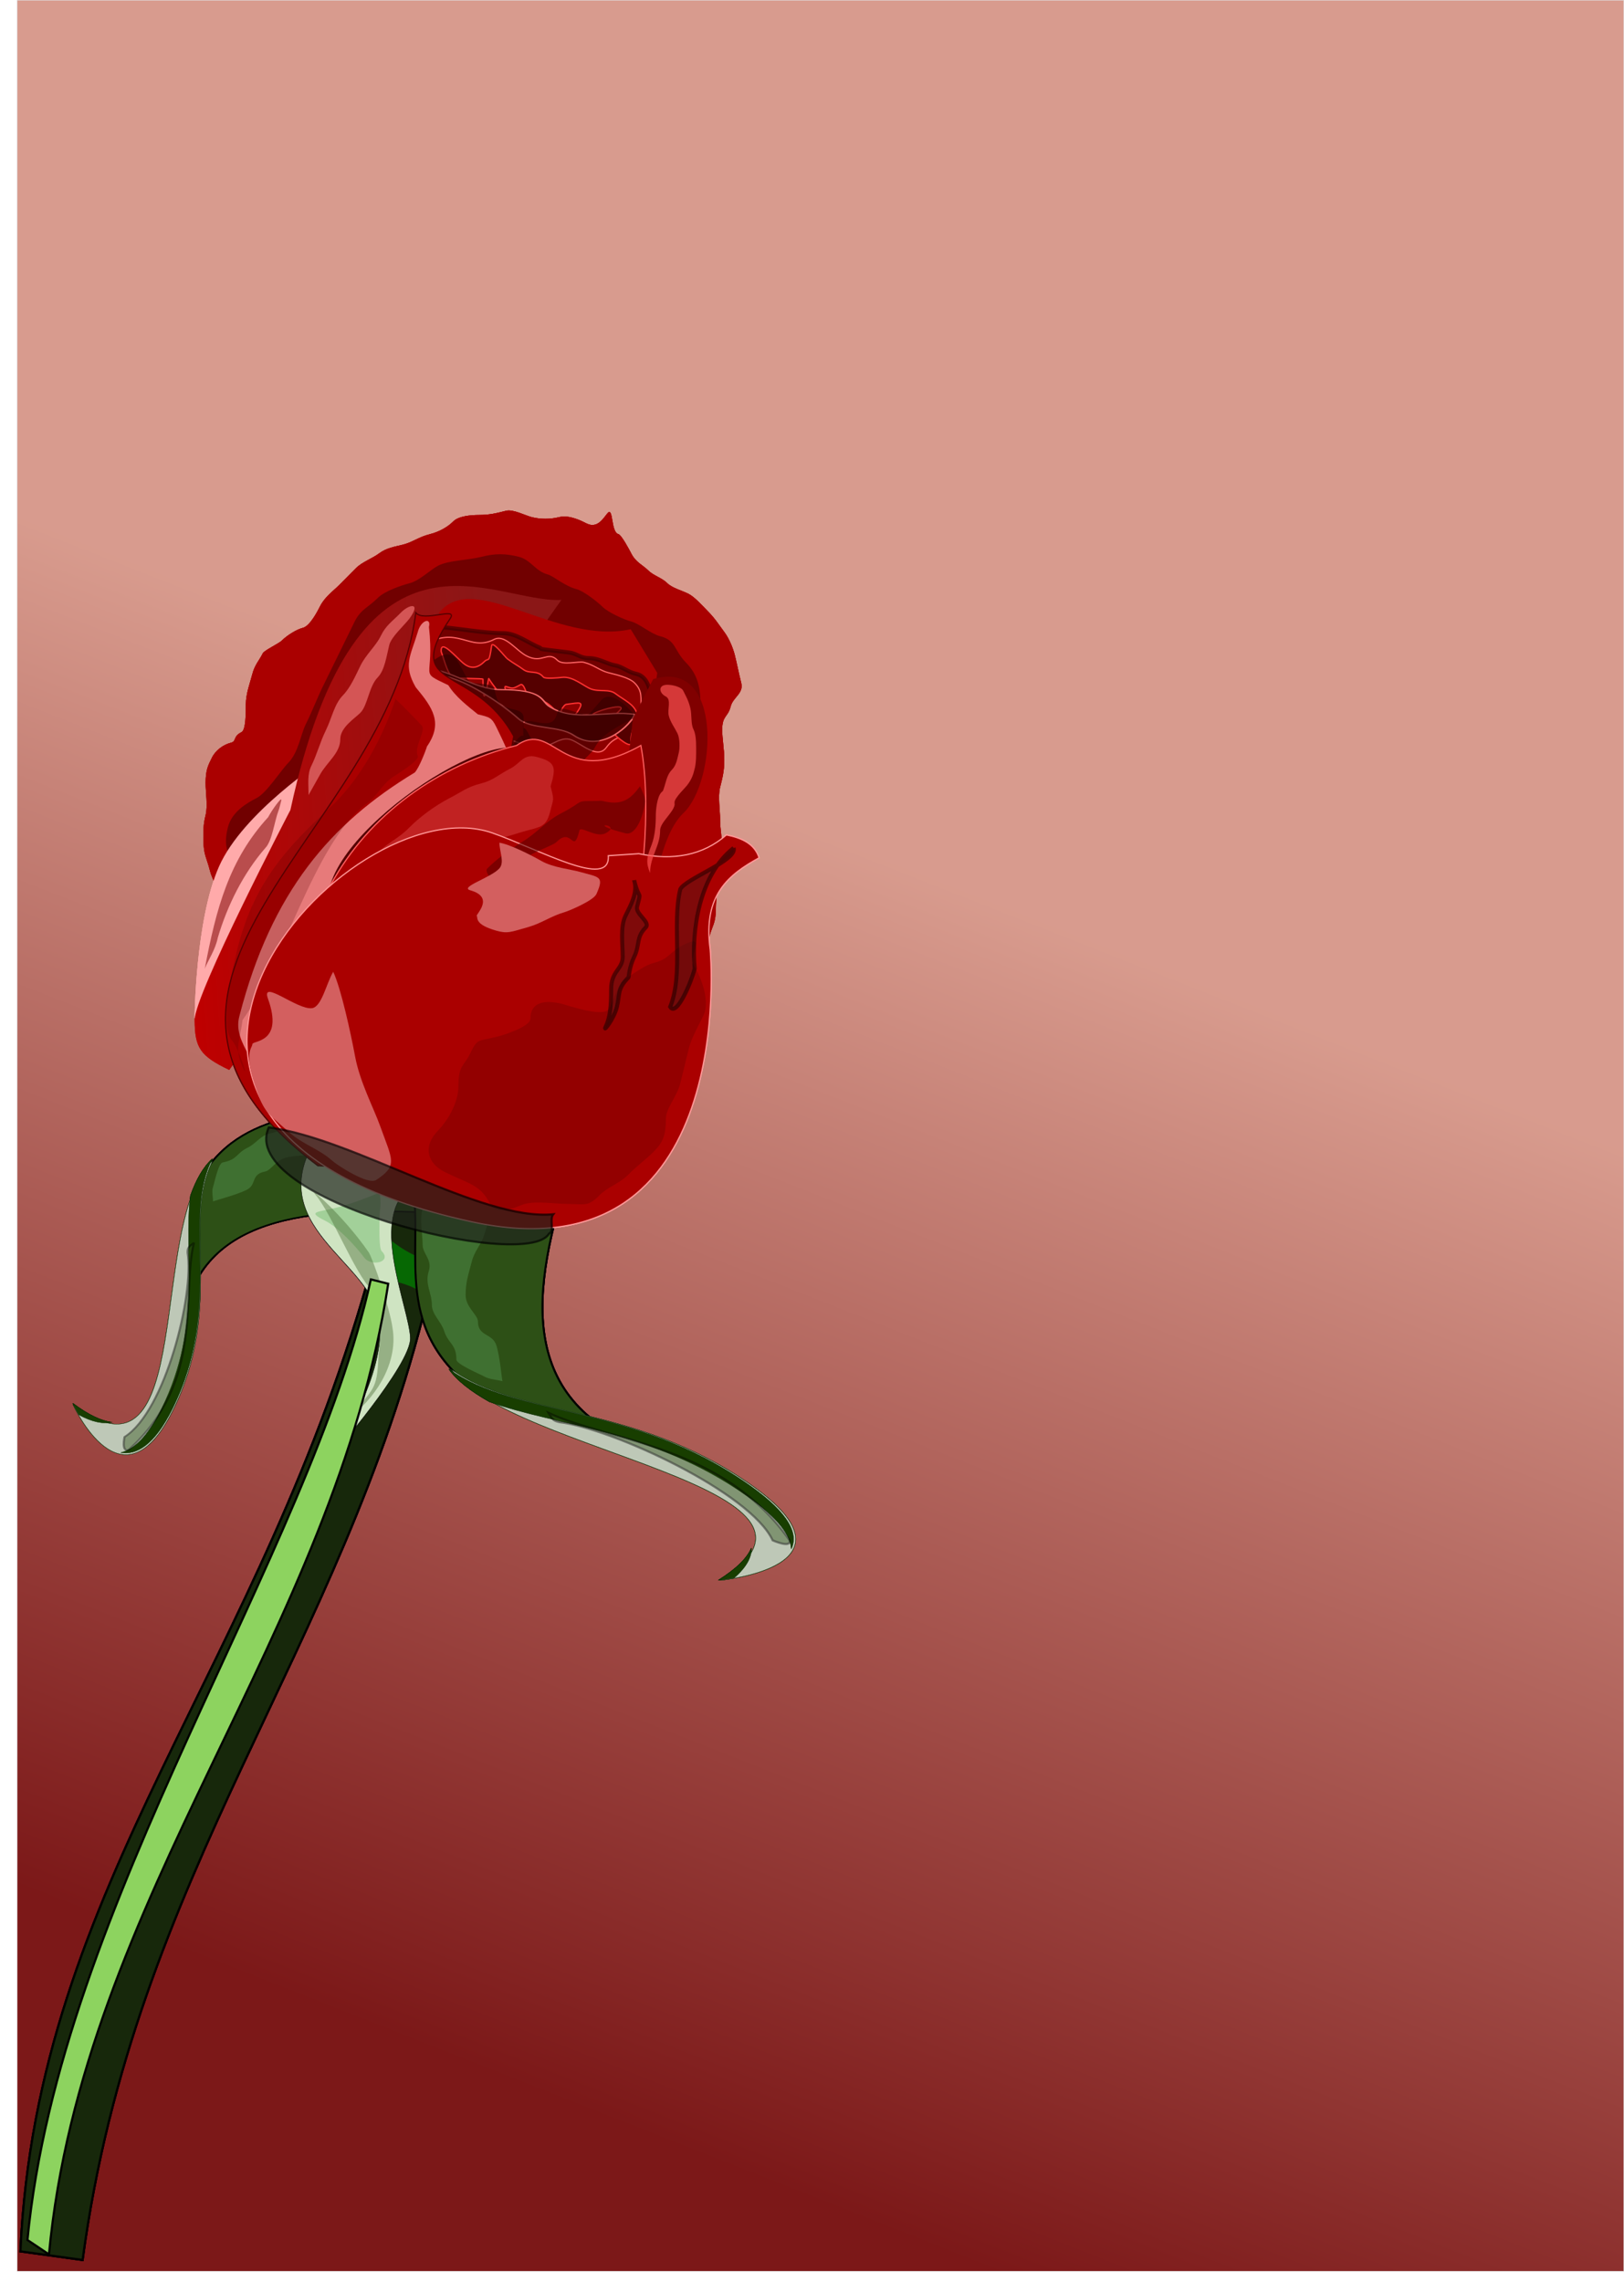 <svg xmlns="http://www.w3.org/2000/svg" xmlns:xlink="http://www.w3.org/1999/xlink" viewBox="0 0 755.57 1061.7"><defs><filter id="q" height="2.233" width="1.738" color-interpolation-filters="sRGB" y="-.616" x="-.369"><feGaussianBlur stdDeviation="4.485"/></filter><filter id="v" height="1.26" width="1.98" color-interpolation-filters="sRGB" y="-.13" x="-.49"><feGaussianBlur stdDeviation="2.471"/></filter><filter id="s" height="1.456" width="2.485" color-interpolation-filters="sRGB" y="-.228" x="-.743"><feGaussianBlur stdDeviation="3.508"/></filter><filter id="o" height="1.262" width="1.251" color-interpolation-filters="sRGB" y="-.131" x="-.126"><feGaussianBlur stdDeviation="3.414"/></filter><filter id="p" height="1.589" width="1.438" color-interpolation-filters="sRGB" y="-.295" x="-.219"><feGaussianBlur stdDeviation="3.588"/></filter><filter id="l" height="1.177" width="1.31" color-interpolation-filters="sRGB" y="-.089" x="-.155"><feGaussianBlur stdDeviation="4.331"/></filter><filter id="n" height="1.461" width="1.386" color-interpolation-filters="sRGB" y="-.231" x="-.193"><feGaussianBlur stdDeviation="3.904"/></filter><filter id="m" height="1.135" width="1.247" color-interpolation-filters="sRGB" y="-.067" x="-.124"><feGaussianBlur stdDeviation="2.482"/></filter><filter id="t" height="1.242" width="1.422" color-interpolation-filters="sRGB" y="-.121" x="-.211"><feGaussianBlur stdDeviation="2.315"/></filter><filter id="u" height="1.18" width="1.39" color-interpolation-filters="sRGB" y="-.09" x="-.195"><feGaussianBlur stdDeviation="1.54"/></filter><filter id="g" height="1.297" width="1.225" color-interpolation-filters="sRGB" y="-.149" x="-.113"><feGaussianBlur stdDeviation="5.523"/></filter><filter id="r" height="1.536" width="1.51" color-interpolation-filters="sRGB" y="-.268" x="-.255"><feGaussianBlur stdDeviation="7.305"/></filter><filter id="k" color-interpolation-filters="sRGB"><feGaussianBlur stdDeviation=".649"/></filter><filter id="j" color-interpolation-filters="sRGB"><feGaussianBlur stdDeviation=".119"/></filter><filter id="i" height="1.429" width="1.205" color-interpolation-filters="sRGB" y="-.214" x="-.102"><feGaussianBlur stdDeviation="2.404"/></filter><filter id="d" height="1.349" width="2.131" color-interpolation-filters="sRGB" y="-.174" x="-.565"><feGaussianBlur stdDeviation="8.914"/></filter><filter id="e" height="1.29" width="1.159" color-interpolation-filters="sRGB" y="-.145" x="-.079"><feGaussianBlur stdDeviation="3.743"/></filter><filter id="w" height="1.214" width="1.623" color-interpolation-filters="sRGB" y="-.107" x="-.311"><feGaussianBlur stdDeviation="3.773"/></filter><filter id="f" height="1.643" width="1.649" color-interpolation-filters="sRGB" y="-.321" x="-.325"><feGaussianBlur stdDeviation="4.364"/></filter><filter id="c" height="1.588" width="1.34" color-interpolation-filters="sRGB" y="-.294" x="-.17"><feGaussianBlur stdDeviation="5.149"/></filter><filter id="x" height="1.076" width="1.217" color-interpolation-filters="sRGB" y="-.038" x="-.109"><feGaussianBlur stdDeviation="5.116"/></filter><filter id="y" height="1.662" width="1.266" color-interpolation-filters="sRGB" y="-.331" x="-.133"><feGaussianBlur stdDeviation="7.506"/></filter><linearGradient id="a" y2="405.22" gradientUnits="userSpaceOnUse" x2="194.36" y1="410.22" x1="118.19"><stop offset="0" stop-color="#be0000"/><stop offset="1" stop-color="#8b1717"/></linearGradient><linearGradient id="b" y2="450.31" gradientUnits="userSpaceOnUse" x2="535.38" gradientTransform="matrix(1 0 0 1.028 .001 -10.61)" y1="991.75" x1="327.29"><stop offset="0" stop-color="#6e0000"/><stop offset="1" stop-color="#d49182"/></linearGradient><linearGradient id="h" y2="405.22" xlink:href="#a" gradientUnits="userSpaceOnUse" x2="194.36" y1="410.22" x1="118.19"/></defs><path opacity=".906" stroke="#d9d9d9" stroke-width=".203" fill="url(#b)" d="M.001 1.622h747.51v1056.6H.001z" transform="translate(7.96 -1.52)"/><g fill-rule="evenodd"><path d="M145.26 530.61c-5.41 20.38 12.34 41.54 28.29 56.57C122.18 775.96 17.3 875.22 9.5 1047.48l28.921 4c24.171-180.67 120.46-282.73 160.38-447.13 28.17 5.84 44.72-18.65 59.6-39.39l-113.14-34.35z" stroke="#000" fill="#17280b"/><path d="M161.55 565.47c-4.02-.62-11.24-7.6-13.13 0-.37 1.47 8.2 9.34 9.09 11.11 3.44 6.88 5 11.06 10.1 16.16 5.67 5.67 10.14 4.57 17.17 8.08 4.63 2.32 16.58 2.13 20.2 3.03 4.09 1.02 12.78-6.38 16.17-8.08.08-.04-15.11-4.28-30.31-8.08-10.95-2.74-23.22-13.12-29.29-22.22z" opacity=".85" filter="url(#c)" fill="green" transform="translate(7.96 -1.52)"/><path d="M321.38 536.36c7.82 32.86-9.46 68.32 25.74 98.34l87.21 31.99c-64.66-22.37-56.67-74.86-38.6-131.52l-74.35 1.19z" stroke="#000" stroke-width=".911" fill="#2d5016" transform="matrix(.242 .759 -.97 .189 626.22 162.81)"/><path d="M364.29 660.93c-.44-2.13-1.14-14.55-2.86-21.42-1.85-7.39-8.57-5.12-8.57-14.29 0-3.86-5.72-8.45-5.72-15.71 0-7.88 1.31-12.25 2.86-20 1.3-6.51 4.23-9.78 5.71-15.72 1.69-6.73 2.86-10.41 2.86-18.57 0-9.8-1.15-11.15-5.71-15.71-4.39-4.39-15.15 4.71-17.15 5.71-7.79 3.89-6.24 3.55-8.57 12.86-1.55 6.23 0 14.97 0 21.43 0 5.36 4.59 8.81 2.86 15.71-1.92 7.67 1.43 13.14 1.43 20 0 5.91 4.28 9.96 5.71 15.71 1.94 7.75 5.72 7.83 5.72 17.15 0 2.79 11.23 8.78 12.85 10 2.41 1.8 5.72 1.9 8.58 2.85z" transform="matrix(.242 .759 -.756 .147 510.597 185.344)" opacity=".679" filter="url(#d)" fill="#569652"/><path d="M340.36 628.43c31.43 22.74 85.53 15.78 139.64 53.93 53.77 37.92-14.29 44.29-14.29 44.29 68.48-42.94-97.97-59.53-125.35-98.22z" stroke="#062a00" stroke-width=".2" fill="#bec8b7" transform="matrix(.242 .759 -.97 .189 626.22 162.81)"/><path d="M339.36 628.41c3.83 5.42 10.42 10.41 18.68 15.09.04.02.06.04.1.06 31.8 11.61 75.85 12.78 119.87 43.82 14.83 10.45 20.34 18.5 20.63 24.68 3.25-6.64-.39-16.15-19.63-29.72-54.1-38.15-108.23-31.2-139.65-53.93zm140.75 83.25c-1.95 4.63-6.82 9.6-15.38 14.97 0 0 3.11-.32 7.41-1.13 5.64-4.94 8.09-9.53 7.97-13.84z" stroke="#062a00" stroke-width=".2" fill="#183e00" transform="matrix(.242 .759 -.97 .189 626.22 162.81)"/><path d="M385.71 648.79c28.95 13.43 81.09 14.99 112.15 59.29.77 3.84-7.81.02-7.86 0-10.25-22.19-74.54-52.06-99.29-55-2.78-.7-3.11-1.14-5-4.29z" opacity=".645" filter="url(#e)" stroke="#000" fill="#2d5016" transform="matrix(.242 .759 -.97 .189 626.22 162.81)"/><path d="M148.06 528.09l41.43 25.71c-17.04 14.57.76 54.67 1.43 68.57.6 12.48-37.14 55.72-37.14 55.72s25.35-35.52 22.86-62.86c-2.62-28.76-56.44-44.37-28.58-87.14z" stroke="#000" stroke-width=".2" fill="#cfe4c2"/><path d="M168.62 556.38c-4.38 1.83-13.35 5.36-20.2 7.07-8.5 2.12-14.02 1.58-5.05 6.06 6.15 3.08 14.22 11.9 18.18 17.17 3.27 4.36 13.1 1.99 8.08-3.03-1.36-1.35-1.01-11.48-1.01-15.15 0-4.92 1.1-6.64 0-12.12z" opacity=".573" filter="url(#f)" fill="#46a846" transform="translate(7.96 -1.52)"/><path d="M190.87 544.941c7.82 32.86-9.46 68.32 25.74 98.34l87.21 31.99c-64.66-22.37-56.67-74.86-38.6-131.52l-74.35 1.19z" stroke="#000" stroke-width=".911" fill="#2d5016"/><path transform="matrix(1 0 0 .779 -130.51 127.741)" d="M364.29 660.93c-.44-2.13-1.14-14.55-2.86-21.42-1.85-7.39-8.57-5.12-8.57-14.29 0-3.86-5.72-8.45-5.72-15.71 0-7.88 1.31-12.25 2.86-20 1.3-6.51 4.23-9.78 5.71-15.72 1.69-6.73 2.86-10.41 2.86-18.57 0-9.8-1.15-11.15-5.71-15.71-4.39-4.39-15.15 4.71-17.15 5.71-7.79 3.89-6.24 3.55-8.57 12.86-1.55 6.23 0 14.97 0 21.43 0 5.36 4.59 8.81 2.86 15.71-1.92 7.67 1.43 13.14 1.43 20 0 5.91 4.28 9.96 5.71 15.71 1.94 7.75 5.72 7.83 5.72 17.15 0 2.79 11.23 8.78 12.85 10 2.41 1.8 5.72 1.9 8.58 2.85z" opacity=".679" filter="url(#d)" fill="#569652"/><path d="M209.85 637.011c31.43 22.74 85.53 15.78 139.64 53.93 53.77 37.92-14.29 44.29-14.29 44.29 68.48-42.94-97.97-59.53-125.35-98.22z" stroke="#062a00" stroke-width=".2" fill="#bec8b7"/><path d="M208.85 636.991c3.83 5.42 10.42 10.41 18.68 15.09.04.02.06.04.1.06 31.8 11.61 75.85 12.78 119.87 43.82 14.83 10.45 20.34 18.5 20.63 24.68 3.25-6.64-.39-16.15-19.63-29.72-54.1-38.15-108.23-31.2-139.65-53.93zm140.75 83.25c-1.95 4.63-6.82 9.6-15.38 14.97 0 0 3.11-.32 7.41-1.13 5.64-4.94 8.09-9.53 7.97-13.84z" stroke="#062a00" stroke-width=".2" fill="#183e00"/><path d="M385.71 648.79c28.95 13.43 81.09 14.99 112.15 59.29.77 3.84-7.81.02-7.86 0-10.25-22.19-74.54-52.06-99.29-55-2.78-.7-3.11-1.14-5-4.29z" opacity=".645" filter="url(#e)" stroke="#000" fill="#2d5016" transform="translate(-130.51 8.581)"/><g><path d="M310.392 477.24c-12.408 4.024-28.907 2.51-41.371 0-12.108-2.434-21.68-1.38-33.488.996-9.61 1.935-19.165 1.974-29.545 1.974-10.794 0-22.038-2.97-33.488-2.97-10.55 0-15.861-1.074-21.68-6.918-5.237-5.29-5.425-10.157-10.831-12.878-7.734-3.89-16.519-4.714-22.657-10.885-5.106-5.135-9.535-12.57-12.802-15.847-1.389-1.4-1.558-11.192-1.97-12.878-1.315-5.289-3.886-8.662-4.919-12.877-1.426-5.711-2.965-7.302-2.965-13.855 0-4.983-.188-7.129.994-11.881 1.07-4.331 0-10.387 0-14.852 0-6.19 1.127-8.24 2.948-11.88 1.764-3.565 5.424-6.075 8.86-6.938 2.702-.69.731-2.836 4.936-4.944 2.009-1.015 1.971-9.486 1.971-12.877 0-5.079 2.046-10.272 2.947-13.874 1.126-4.523 3.21-6.44 4.918-9.889.695-1.398 7.471-4.541 8.879-5.94 2.534-2.549 6.983-5.232 9.836-5.94 3.247-.825 6.889-7.915 7.884-9.908 2.233-4.484 6.288-7.3 8.878-9.907 2.497-2.51 5.557-5.596 7.865-7.914 2.947-2.97 7.565-4.465 10.85-6.937 3.266-2.472 7.32-3.086 10.83-3.967 4.881-1.227 7.303-3.564 12.803-4.944 4.693-1.188 8.503-3.603 10.83-5.94 2.46-2.473 8.222-2.971 11.826-2.971 5.069 0 8.166-.824 12.802-1.974 3.116-.785 8.991 2.242 11.826 2.97 4.054 1.016 8.54 1.054 12.802 0 4.73-1.207 10.643 1.878 12.802 2.97 5.35 2.684 8.221-3.334 9.854-4.962 2.59-2.607 1.352 9.006 4.918 9.907 1.446.364 5.425 7.933 5.913 8.91 2.103 4.216 5.519 5.539 7.884 7.915 2.459 2.491 6.4 3.468 8.86 5.94 2.271 2.28 6.908 3.488 9.855 4.964 3.003 1.514 6.72 5.749 8.86 7.914 3.585 3.603 5.03 6.094 7.883 9.907 2.234 3.009 4.055 7.378 4.918 10.885.995 3.967 1.69 7.8 2.966 12.877 1.183 4.772-3.848 6.573-4.937 10.885-1.257 5.059-3.941 4.12-3.941 10.904 0 3.832.994 9.351.994 13.855 0 5.557-1.05 9.16-1.97 12.877-1.07 4.312 0 10.367 0 14.851 0 5.021.976 8.202.976 13.874 0 5.29-1.953 8.24-1.953 13.855 0 3.852-.994 9.352-.994 13.855 0 6.899-1.746 7.991-2.948 12.878-1.482 5.921-4.092 9.198-6.907 14.851-2.253 4.542-5.294 9.639-7.884 12.877-2.684 3.373-4.186 10.214-4.918 13.855z" fill="#a00"/><path d="M132.14 398.79c.16-2.69-2.87-7.9-4.28-10.71-1.78-3.56-2.43-5.28-1.43-9.29.96-3.83 4.78-5.96 7.14-7.14 2.47-1.24 5.92-6.63 7.86-8.57 2.47-2.48 3.05-6.82 4.28-9.29 1.96-3.91 2.71-6.12 4.29-9.28 1.56-3.13 2.97-5.94 4.29-8.58 1.41-2.83 2.55-5.11 3.57-7.14 1.49-2.98 3.53-3.53 5.71-5.71 1.72-1.72 6.12-3.14 7.86-3.57 2.54-.64 5.26-3.35 7.14-4.29 2.63-1.31 7.3-1.29 10.72-2.14 3.35-.84 5.93-.84 9.28 0 2.95.73 4.13 3.53 7.14 4.28 1.39.35 4.18 2.83 7.15 3.57 1.81.46 5.37 3.24 6.43 4.29 1.3 1.3 5.28 3.11 7.14 3.57 1.9.48 4.85 3 7.14 3.57 4.03 1.01 3.32 3.32 6.43 6.43 2.72 2.72 3.57 5.72 3.57 10 0 3.76-1.92 6.25-2.86 10-.34 1.38-6.16 4.74-7.14 5.72-17.09 17.08-39.66 15.8-62.14 21.42-20.6 5.15-23.46 22.36-39.29 12.86z" opacity=".675" filter="url(#g)" fill="#2b0000" transform="matrix(1.877 0 0 1.916 -131.29 -340.79)"/><path d="M150.257 353.772s-37.223 24.203-48.355 49.364c-10.98 24.816-11.375 70.654-11.375 70.654 18.433-38.498 38.781-78.952 59.73-120.018z" fill="#faa"/><path d="M126.77 437.68c-7.26-3.41-8.53-5.38-8.58-12.12-.06-6.23 23.74-51.01 23.74-51.01 16.75-75.5 50.02-50.05 67.17-51.01l-82.33 114.14z" fill="url(#h)" transform="matrix(1.877 0 0 1.916 -131.29 -340.79)"/><path d="M193.9 329.53l10.436-44.515c16.237-20.236 54.586 15.33 89.106 7.742l12.332 20.313-9.48 71.631-98.603-15.483-3.792-39.687z" fill="#a00"/><path d="M176.78 332.63c.25-.67.5-1.35.75-2.02.51-1.35 10.12 1.01 17.18 1.01 3.25 0 6.06 2.36 9.09 3.53.11.05.17.17.25.26.19.19 6.63.77 7.58 1.01 1.6.4 2.34 1.26 4.29 1.26 2.47 0 4.46 1.42 6.57 1.77 1.63.27 3.2 1.65 5.05 2.02 2.56.51 3.27 3 3.78 5.05.12.46-2.48 4.9-3.03 5.81-.12.21-11.75 3.78-11.86 3.78-2.56.17-34.86-17.36-40.41-22.22-.37-.32.5-.84.76-1.26z" opacity=".654" filter="url(#i)" stroke="#000" fill="#2b0000" transform="matrix(1.877 0 0 1.916 -131.29 -340.79)"/><path d="M174.76 334.65c8.61-5.21 11.42 1.61 17.67-1.52 2.7-1.34 5.39 2.7 8.09 4.04 3.87 1.94 5.19-1.36 7.57 1.01 1.35 1.35 5.23.18 6.57.51 2.59.65 3.89 1.98 6.06 2.52 1.77.45 5.2 1.16 6.56 2.53 1.94 1.94 1.52 3.55 1.52 6.57 0 1.15-3.78 3.49-4.04 4.54-.71 2.85-2.21 1.43-4.55 4.55-2.3 3.07-6.5-1.37-9.09-2.02-2.75-.69-5.68 2.74-8.58 2.02-11.43-2.86-25.75-10.52-27.28-22.73-.08-.69-.34-1.35-.5-2.02z" stroke="#ff6565" stroke-width=".3" fill="#8d0000" transform="matrix(1.877 0 0 1.916 -131.29 -340.79)"/><path d="M179.31 336.11c-.25-3.4 3.9 1.65 5.71 2.98 1.85 1.36 3.46.9 5-.58 1.12-1.08 1.12.7 1.78-3.84.19-1.34 3.37 2.78 3.92 3.18 1.72 1.26 2.55 1.57 3.93 2.58 1.64 1.2 3.4.01 4.99 1.85.43.5 3.69.18 4.64.07 2.69-.31 5.39 2.17 7.13 2.81 2.1.78 4.45-.07 6.07 1.12 2.24 1.64 4.66 2.59 5.35 4.84.36 1.2-1.8 4.38-1.43 6.83.34 2.27-4-1.49-4.28-1.93-1.85-2.93-.58-3.68 1.43-5.62 1.91-1.85-4.35-.38-6.42.74-1.24.67 2.92 3.91-3.21 4.62-4.13.48-2.84-2.28-1.07-4.73 2.24-3.12.8-2.52-2.5-2.13-.76.08-1.97 2.34-1.43 3.19.01.02-4.05-6.09-6.78-3.46-1.28 1.24-1.82-5.23-3.21-4.48-1.95 1.06-1.93.92-3.56.42-.93-.29.85 2.84 1.42 4.08 1.39 2.98-4.07-3.43-5.7-6.01-.1-.17-1.43 9.51-1.43.16 0-.23-6.26-.12-7.13-.39-1.59-.49-2.24-3.64-3.22-6.3z" stroke="#ff3131" stroke-width=".33" fill="#500" transform="matrix(1.877 0 0 1.916 -131.29 -340.79)"/><path transform="matrix(2.82 0 0 1.909 -320.013 -338.254)" d="M218.19 351.32c-4.42-1.11-10.1 2.01-14.14-2.02-1.37-1.38-.81-4.04-8.08-4.04-4.13 0-8.41-5.06-12.12-5.06-4.92 0 1.72.03 7.07 4.05 3.26 2.44 6.53 6.01 8.08 8.08 1.99 2.65 6.75 1.69 9.09 4.04 4.69 4.69 9.67-2.9 10.1-5.05z" filter="url(#j)" stroke="#f16868" stroke-width=".3" fill="#500"/><path d="M200.01 363.44c.69-2.56-.32-5.19-1.52-7.58-1.32-2.65-1.01.69-1.01-3.53 0-3.32-4.73-1.08-6.06-5.05-.22-.66-.33-1.35-.5-2.02-.53-2.13-5.08-.57-6.06-2.53-.68-1.35-1.35-2.69-2.02-4.04-1.8-3.6-4.69-1.37-6.57.5-.3.3 5.92 6.15 7.58 11.12.59 1.78 1.68 3.36 2.52 5.05 2.26 4.52 9.59 4.7 13.64 8.08z" transform="matrix(-2.47 -.969 0 1.916 731.181 -145.807)" opacity=".688" filter="url(#k)" fill="#2b0000"/><path d="M294.399 334.38l9.48-18.397c32.717-9.888 29.395 47.754 14.134 62.26-20.517 19.508-15.805 97.406-38.78 160.356-12.953 35.49-86.272 11.613-86.272 11.613 40.489-33.593 91.19-102.484 101.438-215.833z" fill="maroon"/><path transform="matrix(2.075 0 0 1.916 -166.144 -340.79)" d="M200.01 363.44c.69-2.56-.32-5.19-1.52-7.58-1.32-2.65-1.01.69-1.01-3.53 0-3.32-4.73-1.08-6.06-5.05-.22-.66-.33-1.35-.5-2.02-.53-2.13-5.08-.57-6.06-2.53-.68-1.35-1.35-2.69-2.02-4.04-1.8-3.6-4.69-1.37-6.57.5-.3.3 5.92 6.15 7.58 11.12.59 1.78 1.68 3.36 2.52 5.05 2.26 4.52 9.59 4.7 13.64 8.08z" opacity=".739" filter="url(#k)" fill="#2b0000"/><path d="M148.73 460.93c-60.572-44.66 17.46-80.53 24.28-134.28 1.91 2.38 10.61-1.6 8.5 1.46-12.22 17.7 5.9 10.86 15.79 28.54l-20 105.71-28.57-1.43z" stroke="#560000" stroke-width=".3" fill="#a00" transform="matrix(1.877 0 0 1.916 -131.29 -340.79)"/><path d="M195.97 360.91c-.25-.99-2.33-5.16-3.03-6.56-1.15-2.31-1.72-2.33-4.55-3.03-2.55-2.03-5.53-4.25-7.32-7.07-7.64-3.58-3.32-1.17-4.8-14.15.62-2.47-2.05-1.63-2.78 1.27-1.82 5.89-3.65 7.99-.5 13.38 4.21 4.97 6.84 8.63 2.78 14.39-.16.65-1.92 5.21-3.03 6.32-20.73 12.27-35.51 28.92-43.44 59.09-1.04 3.62.81 6.67 2.02 9.09 3.65 7.31.32 7.44 6.57 12.13 3.08 2.31 22.82-12.22 24.24-13.64 11.16-11.16 18.37-57.18 29.8-67.18 1.43-1.25 2.69-2.69 4.04-4.04z" opacity=".846" filter="url(#l)" fill="#faa" transform="matrix(1.877 0 0 1.916 -131.29 -340.79)"/><path d="M167.94 347.78c-1.48-1.87 5.69 5.32 6.56 6.31 1.11 1.11-2.04 5.26-1.01 7.33.55 1.1-5.53 4.69-6.06 5.05-3.1 2.06-4.07 5.02-7.07 6.82-12.55 9.58-20.4 38.96-30.3 52.27-.66 5.28-2.18 7.01.25 11.87 1.43 2.85-1.46-5.5-2.78-6.82-3.2-3.2-.15-17 .76-20.2 4.1-18.35 13.25-27.22 24.75-37.63 6.85-6.88 11.68-15.76 14.9-25z" opacity=".47" filter="url(#m)" fill="#500" transform="matrix(1.877 0 0 1.916 -131.29 -340.79)"/><path d="M152.03 400.06c-7.36-16.38 40.44-47.18 47.73-39.4-11.36 18.44-28.32 30.35-47.73 39.4z" filter="url(#n)" fill="#500" transform="matrix(1.877 0 0 1.916 -131.29 -340.79)"/><path d="M151.52 457.89c-22.18-51.16 7.71-89.54 46.47-99 9.42-6.46 11.01 10.91 30.81 0 5.66 30.2-9.7 85.37-19.19 102.03-12.28 12.69-43.72 13.71-58.09-3.03z" stroke="#ff6060" stroke-width=".3" fill="#a00" transform="matrix(1.877 0 0 1.916 -131.29 -340.79)"/><path d="M206.43 368.79c1.41-4.66 1.29-5.93-3.57-7.14-3.16-.79-3.92 1.6-6.43 2.86-3.01 1.5-4.16 2.82-7.14 3.57-3.7.92-4.83 2.05-7.86 3.57-3.88 1.94-7.77 4.91-10 7.14-3.22 3.22-6.09 3.84-8.57 7.14-1.92 2.56-4.24 4.91-5.72 7.86-1.48 2.98-2.12 4.94-2.85 7.86-.59 2.33-3.75 5.17-5 6.43-2.54 2.53-3.13 6.25-5 10-5.31 10.62-.64 4.92 5-.72 1.07-1.08 2.38-1.9 3.57-2.85 6.11-4.89 14-14.72 19.28-20 3.3-3.31 7.13-7.13 10-10 2.36-2.36 5.4-2.86 9.29-2.86 2.91 0 6.8-1.52 9.28-2.14 3.81-.96 4.76-1.18 5.72-5 .73-2.92.9-2.13 0-5.72z" opacity=".521" filter="url(#o)" fill="#ff8080" transform="matrix(1.877 0 0 1.916 -131.29 -340.79)"/><path d="M186.88 474.55c-108.88-23.14-30.81-106.59 5.05-94.44 11.77 4.02 29.38 13.89 28.79 5.55l7.57-.5c8.55 1.75 15.87.43 21.72-4.55 3.8.75 6.96 2.13 8.08 5.56-7.43 4.01-13.97 8.92-12.12 22.22 0 0 7.56 80.33-59.09 66.16z" stroke="#ff9797" stroke-width=".3" fill="#a00" transform="matrix(1.877 0 0 1.916 -131.29 -340.79)"/><path d="M228.57 368.79c-2.39 3.33-4.68 4.72-9.28 3.57-.47-.11-.96 0-1.43 0-5.75 0-2.86 0-8.57 2.86-4.14 2.07-5.86 4.65-10 7.14-3.37 2.02-6.48 4.34-8.58 6.43-1.03 1.03 3.3 5.17 4.29 7.14 1.64 3.28 8.61 2.94 5.71-2.85-3.32-6.66 8.08-2.39 0-6.43-1.66-.84 6.2-3.34 7.15-4.29 3.91-3.92 4.15 3.38 5.71-2.85.29-1.17 4.11 1.87 6.43.71 4.81-2.4-6.15-2.79 5 0 2.13.53 3.75-2.87 4.29-5 .73-2.92 1.04-2.9-.72-6.43z" opacity=".731" filter="url(#p)" fill="#500" transform="matrix(1.877 0 0 1.916 -131.29 -340.79)"/><path transform="matrix(2.107 0 0 2.387 -175.5 -522.337)" d="M193.57 383.08c2.3.31 7 2.42 9.29 3.57 2.58 1.29 6.24 1.56 8.57 2.14 4.23 1.06 5.32.79 3.57 4.29-.65 1.29-6.07 3.3-7.14 3.57-2.76.69-5.01 2.14-7.86 2.86-4.02 1-4.62 1.34-7.14.71-4.93-1.23-3.98-2.55-4.29-2.86-.29-.29 4.08-3.62-1.43-5-2.5-.62 4.61-2.46 6.43-4.28 1.18-1.18 0-3.34 0-5z" filter="url(#q)" fill="#d35f5f"/><path d="M193.57 383.08c2.3.31 7 2.42 9.29 3.57 2.58 1.29 6.24 1.56 8.57 2.14 4.23 1.06 5.32.79 3.57 4.29-.65 1.29-6.07 3.3-7.14 3.57-2.76.69-5.01 2.14-7.86 2.86-4.02 1-4.62 1.34-7.14.71-4.93-1.23-3.98-2.55-4.29-2.86-.29-.29 4.08-3.62-1.43-5-2.5-.62 4.61-2.46 6.43-4.28 1.18-1.18 0-3.34 0-5z" transform="matrix(1.858 2.939 -1.984 3.388 555.41 -1414.647)" filter="url(#q)" fill="#d35f5f"/><path d="M241.43 411.65c.7-3.97 2.67-6.69-2.14-4.29-3.48 1.74-3.47 3.37-7.15 4.29-2.91.73-5.83 3.27-7.85 4.28-.7.35-2.98 6.55-3.58 7.15-1.73 1.73-9.82-1.03-11.42-1.43-4.24-1.06-7.86-.49-7.86 3.57 0 1.96-6.79 4.02-7.86 4.29-5.29 1.32-5.15.3-7.14 4.28-1.53 3.06-2.86 2.72-2.86 7.86 0 4.33-3.06 8.78-5 10.71-4 4-2.54 8.01 1.43 10 5.77 2.88 9.02 3.04 11.43 7.86 1.7 3.4 7 .39 8.57 0 3.11-.78 7.48 0 10.71 0 4.16 0 4.94.78 7.86-2.14 2.01-2.01 4.93-2.79 7.14-5 2.34-2.34 4.32-3.6 6.43-5.72 2.24-2.23 2.86-4.04 2.86-7.85 0-2.5 2.79-5.45 3.57-8.58.68-2.71 1.42-5.67 2.14-8.57.6-2.37 2.46-5.63 3.58-7.85 1.86-3.74-.91-10.42-2.86-12.86z" opacity=".521" filter="url(#r)" fill="#500" transform="matrix(1.877 0 0 1.916 -131.29 -340.79)"/><path d="M227.14 391.65c.97 2.97-.89 6.06-2.14 8.57-1.35 2.69-.71 6.8-.71 10 0 3.09-2.86 3.37-2.86 7.86 0 4.16-.23 6.88-1.43 9.28-.56 1.13 2.09-1.95 2.86-5 .76-3.06.02-4.31 2.85-7.14.12-.12.21-2.56 1.43-5 1.48-2.96.39-4.67 2.86-7.14 1.28-1.29-2.58-3.24-2.14-5 1.1-4.42.61-1.12-.72-6.43zM251.79 383.79c.96 2.97-11.96 7.49-13.22 10-2.12 8.52.87 20.35-2.5 28.57 1.58 2.56 5.31-6.23 6.07-9.28-.84-9.06 1.03-22.64 9.65-29.29z" opacity=".684" filter="url(#s)" stroke="#000" fill="#501616" transform="matrix(1.877 0 0 1.916 -131.29 -340.79)"/><path d="M146.43 370.93c.95-1.66 1.9-3.33 2.86-5 1.74-3.06 5-5.17 5-8.57 0-2.88 3.64-5.07 5-6.43 1.82-1.82 2.1-6.39 4.28-8.57 1.72-1.71 2.18-5.15 2.86-7.85.5-2.03 3.86-4.92 5-6.43 3.01-4.02-.01-3.57-2.14-1.43-2.32 2.32-3.66 3.02-5 5.71-1.2 2.4-3.66 4.46-5 7.15-1.22 2.43-2.49 5.33-4.29 7.14-2.23 2.23-2.75 5.49-4.29 8.57-1.48 2.98-2.18 5.79-3.57 8.57-1.09 2.18-.71 4.43-.71 7.14z" filter="url(#t)" fill="#d45555" transform="matrix(1.877 0 0 1.916 -131.29 -340.79)"/><path d="M120.71 413.08c.72-1.89 2.63-4.56 3.22-7.5 2.36-7.83 6.32-15.64 11.78-21.79 1.71-1.71 2.3-6.62 3.22-8.93.32-.8.47-1.66.71-2.5.47-1.62-2.45 2.42-3.21 3.93-9.71 10.37-12.92 22.26-15.72 36.79z" opacity=".739" filter="url(#u)" fill="maroon" transform="matrix(1.877 0 0 1.916 -131.29 -340.79)"/><path d="M231.07 389.86c.09-4.24 2.5-6.44 2.5-10.35 0-1.89 3.09-4.15 3.57-6.08.06-.23 0-.47 0-.71 0-1.12 2.62-3.48 3.22-4.29 1.03-1.37 1.39-2.34 1.78-3.92.39-1.54.36-3.27.36-5 0-2.06-.13-3.48-.71-4.65-.63-1.26-.33-3.45-.72-5-.51-2.03-1.06-2.83-1.78-4.28-.43-.86-2.5-1.43-3.93-1.43-2.31 0-2.16 1.96-.36 2.86 1.4.7.33 3.12.71 4.64.38 1.51 1.51 3 2.15 4.28.64 1.29.6 3.66.35 4.65-.42 1.69-.62 3.12-1.78 4.28-1.28 1.28-1.43 3.22-2.14 5-.07.16-.24.24-.36.36-1.14 1.14-1.43 4.37-1.43 5.71 0 2.17-.19 4.95-1.07 7.15-1.24 3.08-1.39 4.21-.36 6.78z" opacity=".816" filter="url(#v)" fill="#f55" transform="matrix(1.877 0 0 1.916 -131.29 -340.79)"/></g><path d="M155.49 660.42c10.12-13.35 11.99-11.64 12.62-27.78.89-7.1 2.09-25.69-3.03-30.81-8.32-8.32-18.27-34.9-26.26-44.44-4.11-4.92 12.68 9.31 24.75 26.77 1.72 2.48 9.96 26.15 11.11 35.35 2.41 14.32-5.65 30.11-19.19 40.91z" opacity=".637" filter="url(#w)" fill="#42652d" transform="translate(7.96 -1.52)"/><path d="M14.819 1050.4c15.522-166.35 132.78-288.4 157.84-451.6l-8.08-2.02c-28.88 130.18-144.68 289.39-159.76 446.92l9.999 6.7z" filter="url(#x)" stroke="#000" fill="#8dd35f" transform="translate(7.96 -1.52)"/><path d="M117.1 526.07c-15.19 33.53 119.59 67.24 130.31 49.5 2.78-1.39.08-6.67 2.02-9.09-33.66 3.23-92.56-35.25-132.33-40.41z" opacity=".829" filter="url(#y)" stroke="#000" fill="#1f241c" transform="translate(7.96 -1.52)"/></g><g fill-rule="evenodd"><path d="M145.26 530.61c-5.41 20.38 12.34 41.54 28.29 56.57C122.18 775.96 17.3 875.22 9.5 1047.48l28.921 4c24.171-180.67 120.46-282.73 160.38-447.13 28.17 5.84 44.72-18.65 59.6-39.39l-113.14-34.35z" stroke="#000" fill="#17280b"/><path d="M161.55 565.47c-4.02-.62-11.24-7.6-13.13 0-.37 1.47 8.2 9.34 9.09 11.11 3.44 6.88 5 11.06 10.1 16.16 5.67 5.67 10.14 4.57 17.17 8.08 4.63 2.32 16.58 2.13 20.2 3.03 4.09 1.02 12.78-6.38 16.17-8.08.08-.04-15.11-4.28-30.31-8.08-10.95-2.74-23.22-13.12-29.29-22.22z" opacity=".85" filter="url(#c)" fill="green" transform="translate(7.96 -1.52)"/><path d="M321.38 536.36c7.82 32.86-9.46 68.32 25.74 98.34l87.21 31.99c-64.66-22.37-56.67-74.86-38.6-131.52l-74.35 1.19z" stroke="#000" stroke-width=".911" fill="#2d5016" transform="matrix(.242 .759 -.97 .189 626.22 162.81)"/><path transform="matrix(.242 .759 -.756 .147 510.597 185.344)" d="M364.29 660.93c-.44-2.13-1.14-14.55-2.86-21.42-1.85-7.39-8.57-5.12-8.57-14.29 0-3.86-5.72-8.45-5.72-15.71 0-7.88 1.31-12.25 2.86-20 1.3-6.51 4.23-9.78 5.71-15.72 1.69-6.73 2.86-10.41 2.86-18.57 0-9.8-1.15-11.15-5.71-15.71-4.39-4.39-15.15 4.71-17.15 5.71-7.79 3.89-6.24 3.55-8.57 12.86-1.55 6.23 0 14.97 0 21.43 0 5.36 4.59 8.81 2.86 15.71-1.92 7.67 1.43 13.14 1.43 20 0 5.91 4.28 9.96 5.71 15.71 1.94 7.75 5.72 7.83 5.72 17.15 0 2.79 11.23 8.78 12.85 10 2.41 1.8 5.72 1.9 8.58 2.85z" opacity=".679" filter="url(#d)" fill="#569652"/><path d="M340.36 628.43c31.43 22.74 85.53 15.78 139.64 53.93 53.77 37.92-14.29 44.29-14.29 44.29 68.48-42.94-97.97-59.53-125.35-98.22z" stroke="#062a00" stroke-width=".2" fill="#bec8b7" transform="matrix(.242 .759 -.97 .189 626.22 162.81)"/><path d="M339.36 628.41c3.83 5.42 10.42 10.41 18.68 15.09.04.02.06.04.1.06 31.8 11.61 75.85 12.78 119.87 43.82 14.83 10.45 20.34 18.5 20.63 24.68 3.25-6.64-.39-16.15-19.63-29.72-54.1-38.15-108.23-31.2-139.65-53.93zm140.75 83.25c-1.95 4.63-6.82 9.6-15.38 14.97 0 0 3.11-.32 7.41-1.13 5.64-4.94 8.09-9.53 7.97-13.84z" stroke="#062a00" stroke-width=".2" fill="#183e00" transform="matrix(.242 .759 -.97 .189 626.22 162.81)"/><path d="M385.71 648.79c28.95 13.43 81.09 14.99 112.15 59.29.77 3.84-7.81.02-7.86 0-10.25-22.19-74.54-52.06-99.29-55-2.78-.7-3.11-1.14-5-4.29z" opacity=".645" filter="url(#e)" stroke="#000" fill="#2d5016" transform="matrix(.242 .759 -.97 .189 626.22 162.81)"/><path d="M148.06 528.09l41.43 25.71c-17.04 14.57.76 54.67 1.43 68.57.6 12.48-37.14 55.72-37.14 55.72s25.35-35.52 22.86-62.86c-2.62-28.76-56.44-44.37-28.58-87.14z" stroke="#000" stroke-width=".2" fill="#cfe4c2"/><path d="M168.62 556.38c-4.38 1.83-13.35 5.36-20.2 7.07-8.5 2.12-14.02 1.58-5.05 6.06 6.15 3.08 14.22 11.9 18.18 17.17 3.27 4.36 13.1 1.99 8.08-3.03-1.36-1.35-1.01-11.48-1.01-15.15 0-4.92 1.1-6.64 0-12.12z" opacity=".573" filter="url(#f)" fill="#46a846" transform="translate(7.96 -1.52)"/><path d="M190.87 544.941c7.82 32.86-9.46 68.32 25.74 98.34l87.21 31.99c-64.66-22.37-56.67-74.86-38.6-131.52l-74.35 1.19z" stroke="#000" stroke-width=".911" fill="#2d5016"/><path d="M364.29 660.93c-.44-2.13-1.14-14.55-2.86-21.42-1.85-7.39-8.57-5.12-8.57-14.29 0-3.86-5.72-8.45-5.72-15.71 0-7.88 1.31-12.25 2.86-20 1.3-6.51 4.23-9.78 5.71-15.72 1.69-6.73 2.86-10.41 2.86-18.57 0-9.8-1.15-11.15-5.71-15.71-4.39-4.39-15.15 4.71-17.15 5.71-7.79 3.89-6.24 3.55-8.57 12.86-1.55 6.23 0 14.97 0 21.43 0 5.36 4.59 8.81 2.86 15.71-1.92 7.67 1.43 13.14 1.43 20 0 5.91 4.28 9.96 5.71 15.71 1.94 7.75 5.72 7.83 5.72 17.15 0 2.79 11.23 8.78 12.85 10 2.41 1.8 5.72 1.9 8.58 2.85z" transform="matrix(1 0 0 .779 -130.51 127.741)" opacity=".679" filter="url(#d)" fill="#569652"/><path d="M209.85 637.011c31.43 22.74 85.53 15.78 139.64 53.93 53.77 37.92-14.29 44.29-14.29 44.29 68.48-42.94-97.97-59.53-125.35-98.22z" stroke="#062a00" stroke-width=".2" fill="#bec8b7"/><path d="M208.85 636.991c3.83 5.42 10.42 10.41 18.68 15.09.04.02.06.04.1.06 31.8 11.61 75.85 12.78 119.87 43.82 14.83 10.45 20.34 18.5 20.63 24.68 3.25-6.64-.39-16.15-19.63-29.72-54.1-38.15-108.23-31.2-139.65-53.93zm140.75 83.25c-1.95 4.63-6.82 9.6-15.38 14.97 0 0 3.11-.32 7.41-1.13 5.64-4.94 8.09-9.53 7.97-13.84z" stroke="#062a00" stroke-width=".2" fill="#183e00"/><path d="M385.71 648.79c28.95 13.43 81.09 14.99 112.15 59.29.77 3.84-7.81.02-7.86 0-10.25-22.19-74.54-52.06-99.29-55-2.78-.7-3.11-1.14-5-4.29z" opacity=".645" filter="url(#e)" stroke="#000" fill="#2d5016" transform="translate(-130.51 8.581)"/><g><path d="M310.392 477.24c-12.408 4.024-28.907 2.51-41.371 0-12.108-2.434-21.68-1.38-33.488.996-9.61 1.935-19.165 1.974-29.545 1.974-10.794 0-22.038-2.97-33.488-2.97-10.55 0-15.861-1.074-21.68-6.918-5.237-5.29-5.425-10.157-10.831-12.878-7.734-3.89-16.519-4.714-22.657-10.885-5.106-5.135-9.535-12.57-12.802-15.847-1.389-1.4-1.558-11.192-1.97-12.878-1.315-5.289-3.886-8.662-4.919-12.877-1.426-5.711-2.965-7.302-2.965-13.855 0-4.983-.188-7.129.994-11.881 1.07-4.331 0-10.387 0-14.852 0-6.19 1.127-8.24 2.948-11.88 1.764-3.565 5.424-6.075 8.86-6.938 2.702-.69.731-2.836 4.936-4.944 2.009-1.015 1.971-9.486 1.971-12.877 0-5.079 2.046-10.272 2.947-13.874 1.126-4.523 3.21-6.44 4.918-9.889.695-1.398 7.471-4.541 8.879-5.94 2.534-2.549 6.983-5.232 9.836-5.94 3.247-.825 6.889-7.915 7.884-9.908 2.233-4.484 6.288-7.3 8.878-9.907 2.497-2.51 5.557-5.596 7.865-7.914 2.947-2.97 7.565-4.465 10.85-6.937 3.266-2.472 7.32-3.086 10.83-3.967 4.881-1.227 7.303-3.564 12.803-4.944 4.693-1.188 8.503-3.603 10.83-5.94 2.46-2.473 8.222-2.971 11.826-2.971 5.069 0 8.166-.824 12.802-1.974 3.116-.785 8.991 2.242 11.826 2.97 4.054 1.016 8.54 1.054 12.802 0 4.73-1.207 10.643 1.878 12.802 2.97 5.35 2.684 8.221-3.334 9.854-4.962 2.59-2.607 1.352 9.006 4.918 9.907 1.446.364 5.425 7.933 5.913 8.91 2.103 4.216 5.519 5.539 7.884 7.915 2.459 2.491 6.4 3.468 8.86 5.94 2.271 2.28 6.908 3.488 9.855 4.964 3.003 1.514 6.72 5.749 8.86 7.914 3.585 3.603 5.03 6.094 7.883 9.907 2.234 3.009 4.055 7.378 4.918 10.885.995 3.967 1.69 7.8 2.966 12.877 1.183 4.772-3.848 6.573-4.937 10.885-1.257 5.059-3.941 4.12-3.941 10.904 0 3.832.994 9.351.994 13.855 0 5.557-1.05 9.16-1.97 12.877-1.07 4.312 0 10.367 0 14.851 0 5.021.976 8.202.976 13.874 0 5.29-1.953 8.24-1.953 13.855 0 3.852-.994 9.352-.994 13.855 0 6.899-1.746 7.991-2.948 12.878-1.482 5.921-4.092 9.198-6.907 14.851-2.253 4.542-5.294 9.639-7.884 12.877-2.684 3.373-4.186 10.214-4.918 13.855z" fill="#a00"/><path d="M132.14 398.79c.16-2.69-2.87-7.9-4.28-10.71-1.78-3.56-2.43-5.28-1.43-9.29.96-3.83 4.78-5.96 7.14-7.14 2.47-1.24 5.92-6.63 7.86-8.57 2.47-2.48 3.05-6.82 4.28-9.29 1.96-3.91 2.71-6.12 4.29-9.28 1.56-3.13 2.97-5.94 4.29-8.58 1.41-2.83 2.55-5.11 3.57-7.14 1.49-2.98 3.53-3.53 5.71-5.71 1.72-1.72 6.12-3.14 7.86-3.57 2.54-.64 5.26-3.35 7.14-4.29 2.63-1.31 7.3-1.29 10.72-2.14 3.35-.84 5.93-.84 9.28 0 2.95.73 4.13 3.53 7.14 4.28 1.39.35 4.18 2.83 7.15 3.57 1.81.46 5.37 3.24 6.43 4.29 1.3 1.3 5.28 3.11 7.14 3.57 1.9.48 4.85 3 7.14 3.57 4.03 1.01 3.32 3.32 6.43 6.43 2.72 2.72 3.57 5.72 3.57 10 0 3.76-1.92 6.25-2.86 10-.34 1.38-6.16 4.74-7.14 5.72-17.09 17.08-39.66 15.8-62.14 21.42-20.6 5.15-23.46 22.36-39.29 12.86z" opacity=".675" filter="url(#g)" fill="#2b0000" transform="matrix(1.877 0 0 1.916 -131.29 -340.79)"/><path d="M150.257 353.772s-37.223 24.203-48.355 49.364c-10.98 24.816-11.375 70.654-11.375 70.654 18.433-38.498 38.781-78.952 59.73-120.018z" fill="#faa"/><path d="M126.77 437.68c-7.26-3.41-8.53-5.38-8.58-12.12-.06-6.23 23.74-51.01 23.74-51.01 16.75-75.5 50.02-50.05 67.17-51.01l-82.33 114.14z" fill="url(#h)" transform="matrix(1.877 0 0 1.916 -131.29 -340.79)"/><path d="M193.9 329.53l10.436-44.515c16.237-20.236 54.586 15.33 89.106 7.742l12.332 20.313-9.48 71.631-98.603-15.483-3.792-39.687z" fill="#a00"/><path d="M176.78 332.63c.25-.67.5-1.35.75-2.02.51-1.35 10.12 1.01 17.18 1.01 3.25 0 6.06 2.36 9.09 3.53.11.05.17.17.25.26.19.19 6.63.77 7.58 1.01 1.6.4 2.34 1.26 4.29 1.26 2.47 0 4.46 1.42 6.57 1.77 1.63.27 3.2 1.65 5.05 2.02 2.56.51 3.27 3 3.78 5.05.12.46-2.48 4.9-3.03 5.81-.12.21-11.75 3.78-11.86 3.78-2.56.17-34.86-17.36-40.41-22.22-.37-.32.5-.84.76-1.26z" opacity=".654" filter="url(#i)" stroke="#000" fill="#2b0000" transform="matrix(1.877 0 0 1.916 -131.29 -340.79)"/><path d="M174.76 334.65c8.61-5.21 11.42 1.61 17.67-1.52 2.7-1.34 5.39 2.7 8.09 4.04 3.87 1.94 5.19-1.36 7.57 1.01 1.35 1.35 5.23.18 6.57.51 2.59.65 3.89 1.98 6.06 2.52 1.77.45 5.2 1.16 6.56 2.53 1.94 1.94 1.52 3.55 1.52 6.57 0 1.15-3.78 3.49-4.04 4.54-.71 2.85-2.21 1.43-4.55 4.55-2.3 3.07-6.5-1.37-9.09-2.02-2.75-.69-5.68 2.74-8.58 2.02-11.43-2.86-25.75-10.52-27.28-22.73-.08-.69-.34-1.35-.5-2.02z" stroke="#ff6565" stroke-width=".3" fill="#8d0000" transform="matrix(1.877 0 0 1.916 -131.29 -340.79)"/><path d="M179.31 336.11c-.25-3.4 3.9 1.65 5.71 2.98 1.85 1.36 3.46.9 5-.58 1.12-1.08 1.12.7 1.78-3.84.19-1.34 3.37 2.78 3.92 3.18 1.72 1.26 2.55 1.57 3.93 2.58 1.64 1.2 3.4.01 4.99 1.85.43.5 3.69.18 4.64.07 2.69-.31 5.39 2.17 7.13 2.81 2.1.78 4.45-.07 6.07 1.12 2.24 1.64 4.66 2.59 5.35 4.84.36 1.2-1.8 4.38-1.43 6.83.34 2.27-4-1.49-4.28-1.93-1.85-2.93-.58-3.68 1.43-5.62 1.91-1.85-4.35-.38-6.42.74-1.24.67 2.92 3.91-3.21 4.62-4.13.48-2.84-2.28-1.07-4.73 2.24-3.12.8-2.52-2.5-2.13-.76.08-1.97 2.34-1.43 3.19.01.02-4.05-6.09-6.78-3.46-1.28 1.24-1.82-5.23-3.21-4.48-1.95 1.06-1.93.92-3.56.42-.93-.29.85 2.84 1.42 4.08 1.39 2.98-4.07-3.43-5.7-6.01-.1-.17-1.43 9.51-1.43.16 0-.23-6.26-.12-7.13-.39-1.59-.49-2.24-3.64-3.22-6.3z" stroke="#ff3131" stroke-width=".33" fill="#500" transform="matrix(1.877 0 0 1.916 -131.29 -340.79)"/><path d="M218.19 351.32c-4.42-1.11-10.1 2.01-14.14-2.02-1.37-1.38-.81-4.04-8.08-4.04-4.13 0-8.41-5.06-12.12-5.06-4.92 0 1.72.03 7.07 4.05 3.26 2.44 6.53 6.01 8.08 8.08 1.99 2.65 6.75 1.69 9.09 4.04 4.69 4.69 9.67-2.9 10.1-5.05z" transform="matrix(2.82 0 0 1.909 -320.013 -338.254)" filter="url(#j)" stroke="#f16868" stroke-width=".3" fill="#500"/><path transform="matrix(-2.47 -.969 0 1.916 731.181 -145.807)" d="M200.01 363.44c.69-2.56-.32-5.19-1.52-7.58-1.32-2.65-1.01.69-1.01-3.53 0-3.32-4.73-1.08-6.06-5.05-.22-.66-.33-1.35-.5-2.02-.53-2.13-5.08-.57-6.06-2.53-.68-1.35-1.35-2.69-2.02-4.04-1.8-3.6-4.69-1.37-6.57.5-.3.3 5.92 6.15 7.58 11.12.59 1.78 1.68 3.36 2.52 5.05 2.26 4.52 9.59 4.7 13.64 8.08z" opacity=".688" filter="url(#k)" fill="#2b0000"/><path d="M294.399 334.38l9.48-18.397c32.717-9.888 29.395 47.754 14.134 62.26-20.517 19.508-15.805 97.406-38.78 160.356-12.953 35.49-86.272 11.613-86.272 11.613 40.489-33.593 91.19-102.484 101.438-215.833z" fill="maroon"/><path d="M200.01 363.44c.69-2.56-.32-5.19-1.52-7.58-1.32-2.65-1.01.69-1.01-3.53 0-3.32-4.73-1.08-6.06-5.05-.22-.66-.33-1.35-.5-2.02-.53-2.13-5.08-.57-6.06-2.53-.68-1.35-1.35-2.69-2.02-4.04-1.8-3.6-4.69-1.37-6.57.5-.3.3 5.92 6.15 7.58 11.12.59 1.78 1.68 3.36 2.52 5.05 2.26 4.52 9.59 4.7 13.64 8.08z" transform="matrix(2.075 0 0 1.916 -166.144 -340.79)" opacity=".739" filter="url(#k)" fill="#2b0000"/><path d="M148.73 460.93c-60.572-44.66 17.46-80.53 24.28-134.28 1.91 2.38 10.61-1.6 8.5 1.46-12.22 17.7 5.9 10.86 15.79 28.54l-20 105.71-28.57-1.43z" stroke="#560000" stroke-width=".3" fill="#a00" transform="matrix(1.877 0 0 1.916 -131.29 -340.79)"/><path d="M195.97 360.91c-.25-.99-2.33-5.16-3.03-6.56-1.15-2.31-1.72-2.33-4.55-3.03-2.55-2.03-5.53-4.25-7.32-7.07-7.64-3.58-3.32-1.17-4.8-14.15.62-2.47-2.05-1.63-2.78 1.27-1.82 5.89-3.65 7.99-.5 13.38 4.21 4.97 6.84 8.63 2.78 14.39-.16.65-1.92 5.21-3.03 6.32-20.73 12.27-35.51 28.92-43.44 59.09-1.04 3.62.81 6.67 2.02 9.09 3.65 7.31.32 7.44 6.57 12.13 3.08 2.31 22.82-12.22 24.24-13.64 11.16-11.16 18.37-57.18 29.8-67.18 1.43-1.25 2.69-2.69 4.04-4.04z" opacity=".846" filter="url(#l)" fill="#faa" transform="matrix(1.877 0 0 1.916 -131.29 -340.79)"/><path d="M167.94 347.78c-1.48-1.87 5.69 5.32 6.56 6.31 1.11 1.11-2.04 5.26-1.01 7.33.55 1.1-5.53 4.69-6.06 5.05-3.1 2.06-4.07 5.02-7.07 6.82-12.55 9.58-20.4 38.96-30.3 52.27-.66 5.28-2.18 7.01.25 11.87 1.43 2.85-1.46-5.5-2.78-6.82-3.2-3.2-.15-17 .76-20.2 4.1-18.35 13.25-27.22 24.75-37.63 6.85-6.88 11.68-15.76 14.9-25z" opacity=".47" filter="url(#m)" fill="#500" transform="matrix(1.877 0 0 1.916 -131.29 -340.79)"/><path d="M152.03 400.06c-7.36-16.38 40.44-47.18 47.73-39.4-11.36 18.44-28.32 30.35-47.73 39.4z" filter="url(#n)" fill="#500" transform="matrix(1.877 0 0 1.916 -131.29 -340.79)"/><path d="M151.52 457.89c-22.18-51.16 7.71-89.54 46.47-99 9.42-6.46 11.01 10.91 30.81 0 5.66 30.2-9.7 85.37-19.19 102.03-12.28 12.69-43.72 13.71-58.09-3.03z" stroke="#ff6060" stroke-width=".3" fill="#a00" transform="matrix(1.877 0 0 1.916 -131.29 -340.79)"/><path d="M206.43 368.79c1.41-4.66 1.29-5.93-3.57-7.14-3.16-.79-3.92 1.6-6.43 2.86-3.01 1.5-4.16 2.82-7.14 3.57-3.7.92-4.83 2.05-7.86 3.57-3.88 1.94-7.77 4.91-10 7.14-3.22 3.22-6.09 3.84-8.57 7.14-1.92 2.56-4.24 4.91-5.72 7.86-1.48 2.98-2.12 4.94-2.85 7.86-.59 2.33-3.75 5.17-5 6.43-2.54 2.53-3.13 6.25-5 10-5.31 10.62-.64 4.92 5-.72 1.07-1.08 2.38-1.9 3.57-2.85 6.11-4.89 14-14.72 19.28-20 3.3-3.31 7.13-7.13 10-10 2.36-2.36 5.4-2.86 9.29-2.86 2.91 0 6.8-1.52 9.28-2.14 3.81-.96 4.76-1.18 5.72-5 .73-2.92.9-2.13 0-5.72z" opacity=".521" filter="url(#o)" fill="#ff8080" transform="matrix(1.877 0 0 1.916 -131.29 -340.79)"/><path d="M186.88 474.55c-108.88-23.14-30.81-106.59 5.05-94.44 11.77 4.02 29.38 13.89 28.79 5.55l7.57-.5c8.55 1.75 15.87.43 21.72-4.55 3.8.75 6.96 2.13 8.08 5.56-7.43 4.01-13.97 8.92-12.12 22.22 0 0 7.56 80.33-59.09 66.16z" stroke="#ff9797" stroke-width=".3" fill="#a00" transform="matrix(1.877 0 0 1.916 -131.29 -340.79)"/><path d="M228.57 368.79c-2.39 3.33-4.68 4.72-9.28 3.57-.47-.11-.96 0-1.43 0-5.75 0-2.86 0-8.57 2.86-4.14 2.07-5.86 4.65-10 7.14-3.37 2.02-6.48 4.34-8.58 6.43-1.03 1.03 3.3 5.17 4.29 7.14 1.64 3.28 8.61 2.94 5.71-2.85-3.32-6.66 8.08-2.39 0-6.43-1.66-.84 6.2-3.34 7.15-4.29 3.91-3.92 4.15 3.38 5.71-2.85.29-1.17 4.11 1.87 6.43.71 4.81-2.4-6.15-2.79 5 0 2.13.53 3.75-2.87 4.29-5 .73-2.92 1.04-2.9-.72-6.43z" opacity=".731" filter="url(#p)" fill="#500" transform="matrix(1.877 0 0 1.916 -131.29 -340.79)"/><path d="M193.57 383.08c2.3.31 7 2.42 9.29 3.57 2.58 1.29 6.24 1.56 8.57 2.14 4.23 1.06 5.32.79 3.57 4.29-.65 1.29-6.07 3.3-7.14 3.57-2.76.69-5.01 2.14-7.86 2.86-4.02 1-4.62 1.34-7.14.71-4.93-1.23-3.98-2.55-4.29-2.86-.29-.29 4.08-3.62-1.43-5-2.5-.62 4.61-2.46 6.43-4.28 1.18-1.18 0-3.34 0-5z" transform="matrix(2.107 0 0 2.387 -175.5 -522.337)" filter="url(#q)" fill="#d35f5f"/><path transform="matrix(1.858 2.939 -1.984 3.388 555.41 -1414.647)" d="M193.57 383.08c2.3.31 7 2.42 9.29 3.57 2.58 1.29 6.24 1.56 8.57 2.14 4.23 1.06 5.32.79 3.57 4.29-.65 1.29-6.07 3.3-7.14 3.57-2.76.69-5.01 2.14-7.86 2.86-4.02 1-4.62 1.34-7.14.71-4.93-1.23-3.98-2.55-4.29-2.86-.29-.29 4.08-3.62-1.43-5-2.5-.62 4.61-2.46 6.43-4.28 1.18-1.18 0-3.34 0-5z" filter="url(#q)" fill="#d35f5f"/><path d="M241.43 411.65c.7-3.97 2.67-6.69-2.14-4.29-3.48 1.74-3.47 3.37-7.15 4.29-2.91.73-5.83 3.27-7.85 4.28-.7.35-2.98 6.55-3.58 7.15-1.73 1.73-9.82-1.03-11.42-1.43-4.24-1.06-7.86-.49-7.86 3.57 0 1.96-6.79 4.02-7.86 4.29-5.29 1.32-5.15.3-7.14 4.28-1.53 3.06-2.86 2.72-2.86 7.86 0 4.33-3.06 8.78-5 10.71-4 4-2.54 8.01 1.43 10 5.77 2.88 9.02 3.04 11.43 7.86 1.7 3.4 7 .39 8.57 0 3.11-.78 7.48 0 10.71 0 4.16 0 4.94.78 7.86-2.14 2.01-2.01 4.93-2.79 7.14-5 2.34-2.34 4.32-3.6 6.43-5.72 2.24-2.23 2.86-4.04 2.86-7.85 0-2.5 2.79-5.45 3.57-8.58.68-2.71 1.42-5.67 2.14-8.57.6-2.37 2.46-5.63 3.58-7.85 1.86-3.74-.91-10.42-2.86-12.86z" opacity=".521" filter="url(#r)" fill="#500" transform="matrix(1.877 0 0 1.916 -131.29 -340.79)"/><path d="M227.14 391.65c.97 2.97-.89 6.06-2.14 8.57-1.35 2.69-.71 6.8-.71 10 0 3.09-2.86 3.37-2.86 7.86 0 4.16-.23 6.88-1.43 9.28-.56 1.13 2.09-1.95 2.86-5 .76-3.06.02-4.31 2.85-7.14.12-.12.21-2.56 1.43-5 1.48-2.96.39-4.67 2.86-7.14 1.28-1.29-2.58-3.24-2.14-5 1.1-4.42.61-1.12-.72-6.43zM251.79 383.79c.96 2.97-11.96 7.49-13.22 10-2.12 8.52.87 20.35-2.5 28.57 1.58 2.56 5.31-6.23 6.07-9.28-.84-9.06 1.03-22.64 9.65-29.29z" opacity=".684" filter="url(#s)" stroke="#000" fill="#501616" transform="matrix(1.877 0 0 1.916 -131.29 -340.79)"/><path d="M146.43 370.93c.95-1.66 1.9-3.33 2.86-5 1.74-3.06 5-5.17 5-8.57 0-2.88 3.64-5.07 5-6.43 1.82-1.82 2.1-6.39 4.28-8.57 1.72-1.71 2.18-5.15 2.86-7.85.5-2.03 3.86-4.92 5-6.43 3.01-4.02-.01-3.57-2.14-1.43-2.32 2.32-3.66 3.02-5 5.71-1.2 2.4-3.66 4.46-5 7.15-1.22 2.43-2.49 5.33-4.29 7.14-2.23 2.23-2.75 5.49-4.29 8.57-1.48 2.98-2.18 5.79-3.57 8.57-1.09 2.18-.71 4.43-.71 7.14z" filter="url(#t)" fill="#d45555" transform="matrix(1.877 0 0 1.916 -131.29 -340.79)"/><path d="M120.71 413.08c.72-1.89 2.63-4.56 3.22-7.5 2.36-7.83 6.32-15.64 11.78-21.79 1.71-1.71 2.3-6.62 3.22-8.93.32-.8.47-1.66.71-2.5.47-1.62-2.45 2.42-3.21 3.93-9.71 10.37-12.92 22.26-15.72 36.79z" opacity=".739" filter="url(#u)" fill="maroon" transform="matrix(1.877 0 0 1.916 -131.29 -340.79)"/><path d="M231.07 389.86c.09-4.24 2.5-6.44 2.5-10.35 0-1.89 3.09-4.15 3.57-6.08.06-.23 0-.47 0-.71 0-1.12 2.62-3.48 3.22-4.29 1.03-1.37 1.39-2.34 1.78-3.92.39-1.54.36-3.27.36-5 0-2.06-.13-3.48-.71-4.65-.63-1.26-.33-3.45-.72-5-.51-2.03-1.06-2.83-1.78-4.28-.43-.86-2.5-1.43-3.93-1.43-2.31 0-2.16 1.96-.36 2.86 1.4.7.33 3.12.71 4.64.38 1.51 1.51 3 2.15 4.28.64 1.29.6 3.66.35 4.65-.42 1.69-.62 3.12-1.78 4.28-1.28 1.28-1.43 3.22-2.14 5-.07.16-.24.24-.36.36-1.14 1.14-1.43 4.37-1.43 5.71 0 2.17-.19 4.95-1.07 7.15-1.24 3.08-1.39 4.21-.36 6.78z" opacity=".816" filter="url(#v)" fill="#f55" transform="matrix(1.877 0 0 1.916 -131.29 -340.79)"/></g><path d="M155.49 660.42c10.12-13.35 11.99-11.64 12.62-27.78.89-7.1 2.09-25.69-3.03-30.81-8.32-8.32-18.27-34.9-26.26-44.44-4.11-4.92 12.68 9.31 24.75 26.77 1.72 2.48 9.96 26.15 11.11 35.35 2.41 14.32-5.65 30.11-19.19 40.91z" opacity=".637" filter="url(#w)" fill="#42652d" transform="translate(7.96 -1.52)"/><path d="M14.819 1050.4c15.522-166.35 132.78-288.4 157.84-451.6l-8.08-2.02c-28.88 130.18-144.68 289.39-159.76 446.92l9.999 6.7z" filter="url(#x)" stroke="#000" fill="#8dd35f" transform="translate(7.96 -1.52)"/><path d="M117.1 526.07c-15.19 33.53 119.59 67.24 130.31 49.5 2.78-1.39.08-6.67 2.02-9.09-33.66 3.23-92.56-35.25-132.33-40.41z" opacity=".829" filter="url(#y)" stroke="#000" fill="#1f241c" transform="translate(7.96 -1.52)"/></g><g fill-rule="evenodd"><path d="M145.26 530.61c-5.41 20.38 12.34 41.54 28.29 56.57C122.18 775.96 17.3 875.22 9.5 1047.48l28.921 4c24.171-180.67 120.46-282.73 160.38-447.13 28.17 5.84 44.72-18.65 59.6-39.39l-113.14-34.35z" stroke="#000" fill="#17280b"/><path d="M161.55 565.47c-4.02-.62-11.24-7.6-13.13 0-.37 1.47 8.2 9.34 9.09 11.11 3.44 6.88 5 11.06 10.1 16.16 5.67 5.67 10.14 4.57 17.17 8.08 4.63 2.32 16.58 2.13 20.2 3.03 4.09 1.02 12.78-6.38 16.17-8.08.08-.04-15.11-4.28-30.31-8.08-10.95-2.74-23.22-13.12-29.29-22.22z" opacity=".85" filter="url(#c)" fill="green" transform="translate(7.96 -1.52)"/><path d="M321.38 536.36c7.82 32.86-9.46 68.32 25.74 98.34l87.21 31.99c-64.66-22.37-56.67-74.86-38.6-131.52l-74.35 1.19z" stroke="#000" stroke-width=".911" fill="#2d5016" transform="matrix(.242 .759 -.97 .189 626.22 162.81)"/><path d="M364.29 660.93c-.44-2.13-1.14-14.55-2.86-21.42-1.85-7.39-8.57-5.12-8.57-14.29 0-3.86-5.72-8.45-5.72-15.71 0-7.88 1.31-12.25 2.86-20 1.3-6.51 4.23-9.78 5.71-15.72 1.69-6.73 2.86-10.41 2.86-18.57 0-9.8-1.15-11.15-5.71-15.71-4.39-4.39-15.15 4.71-17.15 5.71-7.79 3.89-6.24 3.55-8.57 12.86-1.55 6.23 0 14.97 0 21.43 0 5.36 4.59 8.81 2.86 15.71-1.92 7.67 1.43 13.14 1.43 20 0 5.91 4.28 9.96 5.71 15.71 1.94 7.75 5.72 7.83 5.72 17.15 0 2.79 11.23 8.78 12.85 10 2.41 1.8 5.72 1.9 8.58 2.85z" transform="matrix(.242 .759 -.756 .147 510.597 185.344)" opacity=".679" filter="url(#d)" fill="#569652"/><path d="M340.36 628.43c31.43 22.74 85.53 15.78 139.64 53.93 53.77 37.92-14.29 44.29-14.29 44.29 68.48-42.94-97.97-59.53-125.35-98.22z" stroke="#062a00" stroke-width=".2" fill="#bec8b7" transform="matrix(.242 .759 -.97 .189 626.22 162.81)"/><path d="M339.36 628.41c3.83 5.42 10.42 10.41 18.68 15.09.04.02.06.04.1.06 31.8 11.61 75.85 12.78 119.87 43.82 14.83 10.45 20.34 18.5 20.63 24.68 3.25-6.64-.39-16.15-19.63-29.72-54.1-38.15-108.23-31.2-139.65-53.93zm140.75 83.25c-1.95 4.63-6.82 9.6-15.38 14.97 0 0 3.11-.32 7.41-1.13 5.64-4.94 8.09-9.53 7.97-13.84z" stroke="#062a00" stroke-width=".2" fill="#183e00" transform="matrix(.242 .759 -.97 .189 626.22 162.81)"/><path d="M385.71 648.79c28.95 13.43 81.09 14.99 112.15 59.29.77 3.84-7.81.02-7.86 0-10.25-22.19-74.54-52.06-99.29-55-2.78-.7-3.11-1.14-5-4.29z" opacity=".645" filter="url(#e)" stroke="#000" fill="#2d5016" transform="matrix(.242 .759 -.97 .189 626.22 162.81)"/><path d="M148.06 528.09l41.43 25.71c-17.04 14.57.76 54.67 1.43 68.57.6 12.48-37.14 55.72-37.14 55.72s25.35-35.52 22.86-62.86c-2.62-28.76-56.44-44.37-28.58-87.14z" stroke="#000" stroke-width=".2" fill="#cfe4c2"/><path d="M168.62 556.38c-4.38 1.83-13.35 5.36-20.2 7.07-8.5 2.12-14.02 1.58-5.05 6.06 6.15 3.08 14.22 11.9 18.18 17.17 3.27 4.36 13.1 1.99 8.08-3.03-1.36-1.35-1.01-11.48-1.01-15.15 0-4.92 1.1-6.64 0-12.12z" opacity=".573" filter="url(#f)" fill="#46a846" transform="translate(7.96 -1.52)"/><path d="M190.87 544.941c7.82 32.86-9.46 68.32 25.74 98.34l87.21 31.99c-64.66-22.37-56.67-74.86-38.6-131.52l-74.35 1.19z" stroke="#000" stroke-width=".911" fill="#2d5016"/><path transform="matrix(1 0 0 .779 -130.51 127.741)" d="M364.29 660.93c-.44-2.13-1.14-14.55-2.86-21.42-1.85-7.39-8.57-5.12-8.57-14.29 0-3.86-5.72-8.45-5.72-15.71 0-7.88 1.31-12.25 2.86-20 1.3-6.51 4.23-9.78 5.71-15.72 1.69-6.73 2.86-10.41 2.86-18.57 0-9.8-1.15-11.15-5.71-15.71-4.39-4.39-15.15 4.71-17.15 5.71-7.79 3.89-6.24 3.55-8.57 12.86-1.55 6.23 0 14.97 0 21.43 0 5.36 4.59 8.81 2.86 15.71-1.92 7.67 1.43 13.14 1.43 20 0 5.91 4.28 9.96 5.71 15.71 1.94 7.75 5.72 7.83 5.72 17.15 0 2.79 11.23 8.78 12.85 10 2.41 1.8 5.72 1.9 8.58 2.85z" opacity=".679" filter="url(#d)" fill="#569652"/><path d="M209.85 637.011c31.43 22.74 85.53 15.78 139.64 53.93 53.77 37.92-14.29 44.29-14.29 44.29 68.48-42.94-97.97-59.53-125.35-98.22z" stroke="#062a00" stroke-width=".2" fill="#bec8b7"/><path d="M208.85 636.991c3.83 5.42 10.42 10.41 18.68 15.09.04.02.06.04.1.06 31.8 11.61 75.85 12.78 119.87 43.82 14.83 10.45 20.34 18.5 20.63 24.68 3.25-6.64-.39-16.15-19.63-29.72-54.1-38.15-108.23-31.2-139.65-53.93zm140.75 83.25c-1.95 4.63-6.82 9.6-15.38 14.97 0 0 3.11-.32 7.41-1.13 5.64-4.94 8.09-9.53 7.97-13.84z" stroke="#062a00" stroke-width=".2" fill="#183e00"/><path d="M385.71 648.79c28.95 13.43 81.09 14.99 112.15 59.29.77 3.84-7.81.02-7.86 0-10.25-22.19-74.54-52.06-99.29-55-2.78-.7-3.11-1.14-5-4.29z" opacity=".645" filter="url(#e)" stroke="#000" fill="#2d5016" transform="translate(-130.51 8.581)"/><g><path d="M310.392 477.24c-12.408 4.024-28.907 2.51-41.371 0-12.108-2.434-21.68-1.38-33.488.996-9.61 1.935-19.165 1.974-29.545 1.974-10.794 0-22.038-2.97-33.488-2.97-10.55 0-15.861-1.074-21.68-6.918-5.237-5.29-5.425-10.157-10.831-12.878-7.734-3.89-16.519-4.714-22.657-10.885-5.106-5.135-9.535-12.57-12.802-15.847-1.389-1.4-1.558-11.192-1.97-12.878-1.315-5.289-3.886-8.662-4.919-12.877-1.426-5.711-2.965-7.302-2.965-13.855 0-4.983-.188-7.129.994-11.881 1.07-4.331 0-10.387 0-14.852 0-6.19 1.127-8.24 2.948-11.88 1.764-3.565 5.424-6.075 8.86-6.938 2.702-.69.731-2.836 4.936-4.944 2.009-1.015 1.971-9.486 1.971-12.877 0-5.079 2.046-10.272 2.947-13.874 1.126-4.523 3.21-6.44 4.918-9.889.695-1.398 7.471-4.541 8.879-5.94 2.534-2.549 6.983-5.232 9.836-5.94 3.247-.825 6.889-7.915 7.884-9.908 2.233-4.484 6.288-7.3 8.878-9.907 2.497-2.51 5.557-5.596 7.865-7.914 2.947-2.97 7.565-4.465 10.85-6.937 3.266-2.472 7.32-3.086 10.83-3.967 4.881-1.227 7.303-3.564 12.803-4.944 4.693-1.188 8.503-3.603 10.83-5.94 2.46-2.473 8.222-2.971 11.826-2.971 5.069 0 8.166-.824 12.802-1.974 3.116-.785 8.991 2.242 11.826 2.97 4.054 1.016 8.54 1.054 12.802 0 4.73-1.207 10.643 1.878 12.802 2.97 5.35 2.684 8.221-3.334 9.854-4.962 2.59-2.607 1.352 9.006 4.918 9.907 1.446.364 5.425 7.933 5.913 8.91 2.103 4.216 5.519 5.539 7.884 7.915 2.459 2.491 6.4 3.468 8.86 5.94 2.271 2.28 6.908 3.488 9.855 4.964 3.003 1.514 6.72 5.749 8.86 7.914 3.585 3.603 5.03 6.094 7.883 9.907 2.234 3.009 4.055 7.378 4.918 10.885.995 3.967 1.69 7.8 2.966 12.877 1.183 4.772-3.848 6.573-4.937 10.885-1.257 5.059-3.941 4.12-3.941 10.904 0 3.832.994 9.351.994 13.855 0 5.557-1.05 9.16-1.97 12.877-1.07 4.312 0 10.367 0 14.851 0 5.021.976 8.202.976 13.874 0 5.29-1.953 8.24-1.953 13.855 0 3.852-.994 9.352-.994 13.855 0 6.899-1.746 7.991-2.948 12.878-1.482 5.921-4.092 9.198-6.907 14.851-2.253 4.542-5.294 9.639-7.884 12.877-2.684 3.373-4.186 10.214-4.918 13.855z" fill="#a00"/><path d="M132.14 398.79c.16-2.69-2.87-7.9-4.28-10.71-1.78-3.56-2.43-5.28-1.43-9.29.96-3.83 4.78-5.96 7.14-7.14 2.47-1.24 5.92-6.63 7.86-8.57 2.47-2.48 3.05-6.82 4.28-9.29 1.96-3.91 2.71-6.12 4.29-9.28 1.56-3.13 2.97-5.94 4.29-8.58 1.41-2.83 2.55-5.11 3.57-7.14 1.49-2.98 3.53-3.53 5.71-5.71 1.72-1.72 6.12-3.14 7.86-3.57 2.54-.64 5.26-3.35 7.14-4.29 2.63-1.31 7.3-1.29 10.72-2.14 3.35-.84 5.93-.84 9.28 0 2.95.73 4.13 3.53 7.14 4.28 1.39.35 4.18 2.83 7.15 3.57 1.81.46 5.37 3.24 6.43 4.29 1.3 1.3 5.28 3.11 7.14 3.57 1.9.48 4.85 3 7.14 3.57 4.03 1.01 3.32 3.32 6.43 6.43 2.72 2.72 3.57 5.72 3.57 10 0 3.76-1.92 6.25-2.86 10-.34 1.38-6.16 4.74-7.14 5.72-17.09 17.08-39.66 15.8-62.14 21.42-20.6 5.15-23.46 22.36-39.29 12.86z" opacity=".675" filter="url(#g)" fill="#2b0000" transform="matrix(1.877 0 0 1.916 -131.29 -340.79)"/><path d="M150.257 353.772s-37.223 24.203-48.355 49.364c-10.98 24.816-11.375 70.654-11.375 70.654 18.433-38.498 38.781-78.952 59.73-120.018z" fill="#faa"/><path d="M126.77 437.68c-7.26-3.41-8.53-5.38-8.58-12.12-.06-6.23 23.74-51.01 23.74-51.01 16.75-75.5 50.02-50.05 67.17-51.01l-82.33 114.14z" fill="url(#h)" transform="matrix(1.877 0 0 1.916 -131.29 -340.79)"/><path d="M193.9 329.53l10.436-44.515c16.237-20.236 54.586 15.33 89.106 7.742l12.332 20.313-9.48 71.631-98.603-15.483-3.792-39.687z" fill="#a00"/><path d="M176.78 332.63c.25-.67.5-1.35.75-2.02.51-1.35 10.12 1.01 17.18 1.01 3.25 0 6.06 2.36 9.09 3.53.11.05.17.17.25.26.19.19 6.63.77 7.58 1.01 1.6.4 2.34 1.26 4.29 1.26 2.47 0 4.46 1.42 6.57 1.77 1.63.27 3.2 1.65 5.05 2.02 2.56.51 3.27 3 3.78 5.05.12.46-2.48 4.9-3.03 5.81-.12.21-11.75 3.78-11.86 3.78-2.56.17-34.86-17.36-40.41-22.22-.37-.32.5-.84.76-1.26z" opacity=".654" filter="url(#i)" stroke="#000" fill="#2b0000" transform="matrix(1.877 0 0 1.916 -131.29 -340.79)"/><path d="M174.76 334.65c8.61-5.21 11.42 1.61 17.67-1.52 2.7-1.34 5.39 2.7 8.09 4.04 3.87 1.94 5.19-1.36 7.57 1.01 1.35 1.35 5.23.18 6.57.51 2.59.65 3.89 1.98 6.06 2.52 1.77.45 5.2 1.16 6.56 2.53 1.94 1.94 1.52 3.55 1.52 6.57 0 1.15-3.78 3.49-4.04 4.54-.71 2.85-2.21 1.43-4.55 4.55-2.3 3.07-6.5-1.37-9.09-2.02-2.75-.69-5.68 2.74-8.58 2.02-11.43-2.86-25.75-10.52-27.28-22.73-.08-.69-.34-1.35-.5-2.02z" stroke="#ff6565" stroke-width=".3" fill="#8d0000" transform="matrix(1.877 0 0 1.916 -131.29 -340.79)"/><path d="M179.31 336.11c-.25-3.4 3.9 1.65 5.71 2.98 1.85 1.36 3.46.9 5-.58 1.12-1.08 1.12.7 1.78-3.84.19-1.34 3.37 2.78 3.92 3.18 1.72 1.26 2.55 1.57 3.93 2.58 1.64 1.2 3.4.01 4.99 1.85.43.5 3.69.18 4.64.07 2.69-.31 5.39 2.17 7.13 2.81 2.1.78 4.45-.07 6.07 1.12 2.24 1.64 4.66 2.59 5.35 4.84.36 1.2-1.8 4.38-1.43 6.83.34 2.27-4-1.49-4.28-1.93-1.85-2.93-.58-3.68 1.43-5.62 1.91-1.85-4.35-.38-6.42.74-1.24.67 2.92 3.91-3.21 4.62-4.13.48-2.84-2.28-1.07-4.73 2.24-3.12.8-2.52-2.5-2.13-.76.08-1.97 2.34-1.43 3.19.01.02-4.05-6.09-6.78-3.46-1.28 1.24-1.82-5.23-3.21-4.48-1.95 1.06-1.93.92-3.56.42-.93-.29.85 2.84 1.42 4.08 1.39 2.98-4.07-3.43-5.7-6.01-.1-.17-1.43 9.51-1.43.16 0-.23-6.26-.12-7.13-.39-1.59-.49-2.24-3.64-3.22-6.3z" stroke="#ff3131" stroke-width=".33" fill="#500" transform="matrix(1.877 0 0 1.916 -131.29 -340.79)"/><path transform="matrix(2.82 0 0 1.909 -320.013 -338.254)" d="M218.19 351.32c-4.42-1.11-10.1 2.01-14.14-2.02-1.37-1.38-.81-4.04-8.08-4.04-4.13 0-8.41-5.06-12.12-5.06-4.92 0 1.72.03 7.07 4.05 3.26 2.44 6.53 6.01 8.08 8.08 1.99 2.65 6.75 1.69 9.09 4.04 4.69 4.69 9.67-2.9 10.1-5.05z" filter="url(#j)" stroke="#f16868" stroke-width=".3" fill="#500"/><path d="M200.01 363.44c.69-2.56-.32-5.19-1.52-7.58-1.32-2.65-1.01.69-1.01-3.53 0-3.32-4.73-1.08-6.06-5.05-.22-.66-.33-1.35-.5-2.02-.53-2.13-5.08-.57-6.06-2.53-.68-1.35-1.35-2.69-2.02-4.04-1.8-3.6-4.69-1.37-6.57.5-.3.3 5.92 6.15 7.58 11.12.59 1.78 1.68 3.36 2.52 5.05 2.26 4.52 9.59 4.7 13.64 8.08z" transform="matrix(-2.47 -.969 0 1.916 731.181 -145.807)" opacity=".688" filter="url(#k)" fill="#2b0000"/><path d="M294.399 334.38l9.48-18.397c32.717-9.888 29.395 47.754 14.134 62.26-20.517 19.508-15.805 97.406-38.78 160.356-12.953 35.49-86.272 11.613-86.272 11.613 40.489-33.593 91.19-102.484 101.438-215.833z" fill="maroon"/><path transform="matrix(2.075 0 0 1.916 -166.144 -340.79)" d="M200.01 363.44c.69-2.56-.32-5.19-1.52-7.58-1.32-2.65-1.01.69-1.01-3.53 0-3.32-4.73-1.08-6.06-5.05-.22-.66-.33-1.35-.5-2.02-.53-2.13-5.08-.57-6.06-2.53-.68-1.35-1.35-2.69-2.02-4.04-1.8-3.6-4.69-1.37-6.57.5-.3.3 5.92 6.15 7.58 11.12.59 1.78 1.68 3.36 2.52 5.05 2.26 4.52 9.59 4.7 13.64 8.08z" opacity=".739" filter="url(#k)" fill="#2b0000"/><path d="M148.73 460.93c-60.572-44.66 17.46-80.53 24.28-134.28 1.91 2.38 10.61-1.6 8.5 1.46-12.22 17.7 5.9 10.86 15.79 28.54l-20 105.71-28.57-1.43z" stroke="#560000" stroke-width=".3" fill="#a00" transform="matrix(1.877 0 0 1.916 -131.29 -340.79)"/><path d="M195.97 360.91c-.25-.99-2.33-5.16-3.03-6.56-1.15-2.31-1.72-2.33-4.55-3.03-2.55-2.03-5.53-4.25-7.32-7.07-7.64-3.58-3.32-1.17-4.8-14.15.62-2.47-2.05-1.63-2.78 1.27-1.82 5.89-3.65 7.99-.5 13.38 4.21 4.97 6.84 8.63 2.78 14.39-.16.65-1.92 5.21-3.03 6.32-20.73 12.27-35.51 28.92-43.44 59.09-1.04 3.62.81 6.67 2.02 9.09 3.65 7.31.32 7.44 6.57 12.13 3.08 2.31 22.82-12.22 24.24-13.64 11.16-11.16 18.37-57.18 29.8-67.18 1.43-1.25 2.69-2.69 4.04-4.04z" opacity=".846" filter="url(#l)" fill="#faa" transform="matrix(1.877 0 0 1.916 -131.29 -340.79)"/><path d="M167.94 347.78c-1.48-1.87 5.69 5.32 6.56 6.31 1.11 1.11-2.04 5.26-1.01 7.33.55 1.1-5.53 4.69-6.06 5.05-3.1 2.06-4.07 5.02-7.07 6.82-12.55 9.58-20.4 38.96-30.3 52.27-.66 5.28-2.18 7.01.25 11.87 1.43 2.85-1.46-5.5-2.78-6.82-3.2-3.2-.15-17 .76-20.2 4.1-18.35 13.25-27.22 24.75-37.63 6.85-6.88 11.68-15.76 14.9-25z" opacity=".47" filter="url(#m)" fill="#500" transform="matrix(1.877 0 0 1.916 -131.29 -340.79)"/><path d="M152.03 400.06c-7.36-16.38 40.44-47.18 47.73-39.4-11.36 18.44-28.32 30.35-47.73 39.4z" filter="url(#n)" fill="#500" transform="matrix(1.877 0 0 1.916 -131.29 -340.79)"/><path d="M151.52 457.89c-22.18-51.16 7.71-89.54 46.47-99 9.42-6.46 11.01 10.91 30.81 0 5.66 30.2-9.7 85.37-19.19 102.03-12.28 12.69-43.72 13.71-58.09-3.03z" stroke="#ff6060" stroke-width=".3" fill="#a00" transform="matrix(1.877 0 0 1.916 -131.29 -340.79)"/><path d="M206.43 368.79c1.41-4.66 1.29-5.93-3.57-7.14-3.16-.79-3.92 1.6-6.43 2.86-3.01 1.5-4.16 2.82-7.14 3.57-3.7.92-4.83 2.05-7.86 3.57-3.88 1.94-7.77 4.91-10 7.14-3.22 3.22-6.09 3.84-8.57 7.14-1.92 2.56-4.24 4.91-5.72 7.86-1.48 2.98-2.12 4.94-2.85 7.86-.59 2.33-3.75 5.17-5 6.43-2.54 2.53-3.13 6.25-5 10-5.31 10.62-.64 4.92 5-.72 1.07-1.08 2.38-1.9 3.57-2.85 6.11-4.89 14-14.72 19.28-20 3.3-3.31 7.13-7.13 10-10 2.36-2.36 5.4-2.86 9.29-2.86 2.91 0 6.8-1.52 9.28-2.14 3.81-.96 4.76-1.18 5.72-5 .73-2.92.9-2.13 0-5.72z" opacity=".521" filter="url(#o)" fill="#ff8080" transform="matrix(1.877 0 0 1.916 -131.29 -340.79)"/><path d="M186.88 474.55c-108.88-23.14-30.81-106.59 5.05-94.44 11.77 4.02 29.38 13.89 28.79 5.55l7.57-.5c8.55 1.75 15.87.43 21.72-4.55 3.8.75 6.96 2.13 8.08 5.56-7.43 4.01-13.97 8.92-12.12 22.22 0 0 7.56 80.33-59.09 66.16z" stroke="#ff9797" stroke-width=".3" fill="#a00" transform="matrix(1.877 0 0 1.916 -131.29 -340.79)"/><path d="M228.57 368.79c-2.39 3.33-4.68 4.72-9.28 3.57-.47-.11-.96 0-1.43 0-5.75 0-2.86 0-8.57 2.86-4.14 2.07-5.86 4.65-10 7.14-3.37 2.02-6.48 4.34-8.58 6.43-1.03 1.03 3.3 5.17 4.29 7.14 1.64 3.28 8.61 2.94 5.71-2.85-3.32-6.66 8.08-2.39 0-6.43-1.66-.84 6.2-3.34 7.15-4.29 3.91-3.92 4.15 3.38 5.71-2.85.29-1.17 4.11 1.87 6.43.71 4.81-2.4-6.15-2.79 5 0 2.13.53 3.75-2.87 4.29-5 .73-2.92 1.04-2.9-.72-6.43z" opacity=".731" filter="url(#p)" fill="#500" transform="matrix(1.877 0 0 1.916 -131.29 -340.79)"/><path transform="matrix(2.107 0 0 2.387 -175.5 -522.337)" d="M193.57 383.08c2.3.31 7 2.42 9.29 3.57 2.58 1.29 6.24 1.56 8.57 2.14 4.23 1.06 5.32.79 3.57 4.29-.65 1.29-6.07 3.3-7.14 3.57-2.76.69-5.01 2.14-7.86 2.86-4.02 1-4.62 1.34-7.14.71-4.93-1.23-3.98-2.55-4.29-2.86-.29-.29 4.08-3.62-1.43-5-2.5-.62 4.61-2.46 6.43-4.28 1.18-1.18 0-3.34 0-5z" filter="url(#q)" fill="#d35f5f"/><path d="M193.57 383.08c2.3.31 7 2.42 9.29 3.57 2.58 1.29 6.24 1.56 8.57 2.14 4.23 1.06 5.32.79 3.57 4.29-.65 1.29-6.07 3.3-7.14 3.57-2.76.69-5.01 2.14-7.86 2.86-4.02 1-4.62 1.34-7.14.71-4.93-1.23-3.98-2.55-4.29-2.86-.29-.29 4.08-3.62-1.43-5-2.5-.62 4.61-2.46 6.43-4.28 1.18-1.18 0-3.34 0-5z" transform="matrix(1.858 2.939 -1.984 3.388 555.41 -1414.647)" filter="url(#q)" fill="#d35f5f"/><path d="M241.43 411.65c.7-3.97 2.67-6.69-2.14-4.29-3.48 1.74-3.47 3.37-7.15 4.29-2.91.73-5.83 3.27-7.85 4.28-.7.35-2.98 6.55-3.58 7.15-1.73 1.73-9.82-1.03-11.42-1.43-4.24-1.06-7.86-.49-7.86 3.57 0 1.96-6.79 4.02-7.86 4.29-5.29 1.32-5.15.3-7.14 4.28-1.53 3.06-2.86 2.72-2.86 7.86 0 4.33-3.06 8.78-5 10.71-4 4-2.54 8.01 1.43 10 5.77 2.88 9.02 3.04 11.43 7.86 1.7 3.4 7 .39 8.57 0 3.11-.78 7.48 0 10.71 0 4.16 0 4.94.78 7.86-2.14 2.01-2.01 4.93-2.79 7.14-5 2.34-2.34 4.32-3.6 6.43-5.72 2.24-2.23 2.86-4.04 2.86-7.85 0-2.5 2.79-5.45 3.57-8.58.68-2.71 1.42-5.67 2.14-8.57.6-2.37 2.46-5.63 3.58-7.85 1.86-3.74-.91-10.42-2.86-12.86z" opacity=".521" filter="url(#r)" fill="#500" transform="matrix(1.877 0 0 1.916 -131.29 -340.79)"/><path d="M227.14 391.65c.97 2.97-.89 6.06-2.14 8.57-1.35 2.69-.71 6.8-.71 10 0 3.09-2.86 3.37-2.86 7.86 0 4.16-.23 6.88-1.43 9.28-.56 1.13 2.09-1.95 2.86-5 .76-3.06.02-4.31 2.85-7.14.12-.12.21-2.56 1.43-5 1.48-2.96.39-4.67 2.86-7.14 1.28-1.29-2.58-3.24-2.14-5 1.1-4.42.61-1.12-.72-6.43zM251.79 383.79c.96 2.97-11.96 7.49-13.22 10-2.12 8.52.87 20.35-2.5 28.57 1.58 2.56 5.31-6.23 6.07-9.28-.84-9.06 1.03-22.64 9.65-29.29z" opacity=".684" filter="url(#s)" stroke="#000" fill="#501616" transform="matrix(1.877 0 0 1.916 -131.29 -340.79)"/><path d="M146.43 370.93c.95-1.66 1.9-3.33 2.86-5 1.74-3.06 5-5.17 5-8.57 0-2.88 3.64-5.07 5-6.43 1.82-1.82 2.1-6.39 4.28-8.57 1.72-1.71 2.18-5.15 2.86-7.85.5-2.03 3.86-4.92 5-6.43 3.01-4.02-.01-3.57-2.14-1.43-2.32 2.32-3.66 3.02-5 5.71-1.2 2.4-3.66 4.46-5 7.15-1.22 2.43-2.49 5.33-4.29 7.14-2.23 2.23-2.75 5.49-4.29 8.57-1.48 2.98-2.18 5.79-3.57 8.57-1.09 2.18-.71 4.43-.71 7.14z" filter="url(#t)" fill="#d45555" transform="matrix(1.877 0 0 1.916 -131.29 -340.79)"/><path d="M120.71 413.08c.72-1.89 2.63-4.56 3.22-7.5 2.36-7.83 6.32-15.64 11.78-21.79 1.71-1.71 2.3-6.62 3.22-8.93.32-.8.47-1.66.71-2.5.47-1.62-2.45 2.42-3.21 3.93-9.71 10.37-12.92 22.26-15.72 36.79z" opacity=".739" filter="url(#u)" fill="maroon" transform="matrix(1.877 0 0 1.916 -131.29 -340.79)"/><path d="M231.07 389.86c.09-4.24 2.5-6.44 2.5-10.35 0-1.89 3.09-4.15 3.57-6.08.06-.23 0-.47 0-.71 0-1.12 2.62-3.48 3.22-4.29 1.03-1.37 1.39-2.34 1.78-3.92.39-1.54.36-3.27.36-5 0-2.06-.13-3.48-.71-4.65-.63-1.26-.33-3.45-.72-5-.51-2.03-1.06-2.83-1.78-4.28-.43-.86-2.5-1.43-3.93-1.43-2.31 0-2.16 1.96-.36 2.86 1.4.7.33 3.12.71 4.64.38 1.51 1.51 3 2.15 4.28.64 1.29.6 3.66.35 4.65-.42 1.69-.62 3.12-1.78 4.28-1.28 1.28-1.43 3.22-2.14 5-.07.16-.24.24-.36.36-1.14 1.14-1.43 4.37-1.43 5.71 0 2.17-.19 4.95-1.07 7.15-1.24 3.08-1.39 4.21-.36 6.78z" opacity=".816" filter="url(#v)" fill="#f55" transform="matrix(1.877 0 0 1.916 -131.29 -340.79)"/></g><path d="M155.49 660.42c10.12-13.35 11.99-11.64 12.62-27.78.89-7.1 2.09-25.69-3.03-30.81-8.32-8.32-18.27-34.9-26.26-44.44-4.11-4.92 12.68 9.31 24.75 26.77 1.72 2.48 9.96 26.15 11.11 35.35 2.41 14.32-5.65 30.11-19.19 40.91z" opacity=".637" filter="url(#w)" fill="#42652d" transform="translate(7.96 -1.52)"/><path d="M14.819 1050.4c15.522-166.35 132.78-288.4 157.84-451.6l-8.08-2.02c-28.88 130.18-144.68 289.39-159.76 446.92l9.999 6.7z" filter="url(#x)" stroke="#000" fill="#8dd35f" transform="translate(7.96 -1.52)"/><path d="M117.1 526.07c-15.19 33.53 119.59 67.24 130.31 49.5 2.78-1.39.08-6.67 2.02-9.09-33.66 3.23-92.56-35.25-132.33-40.41z" opacity=".829" filter="url(#y)" stroke="#000" fill="#1f241c" transform="translate(7.96 -1.52)"/></g></svg>